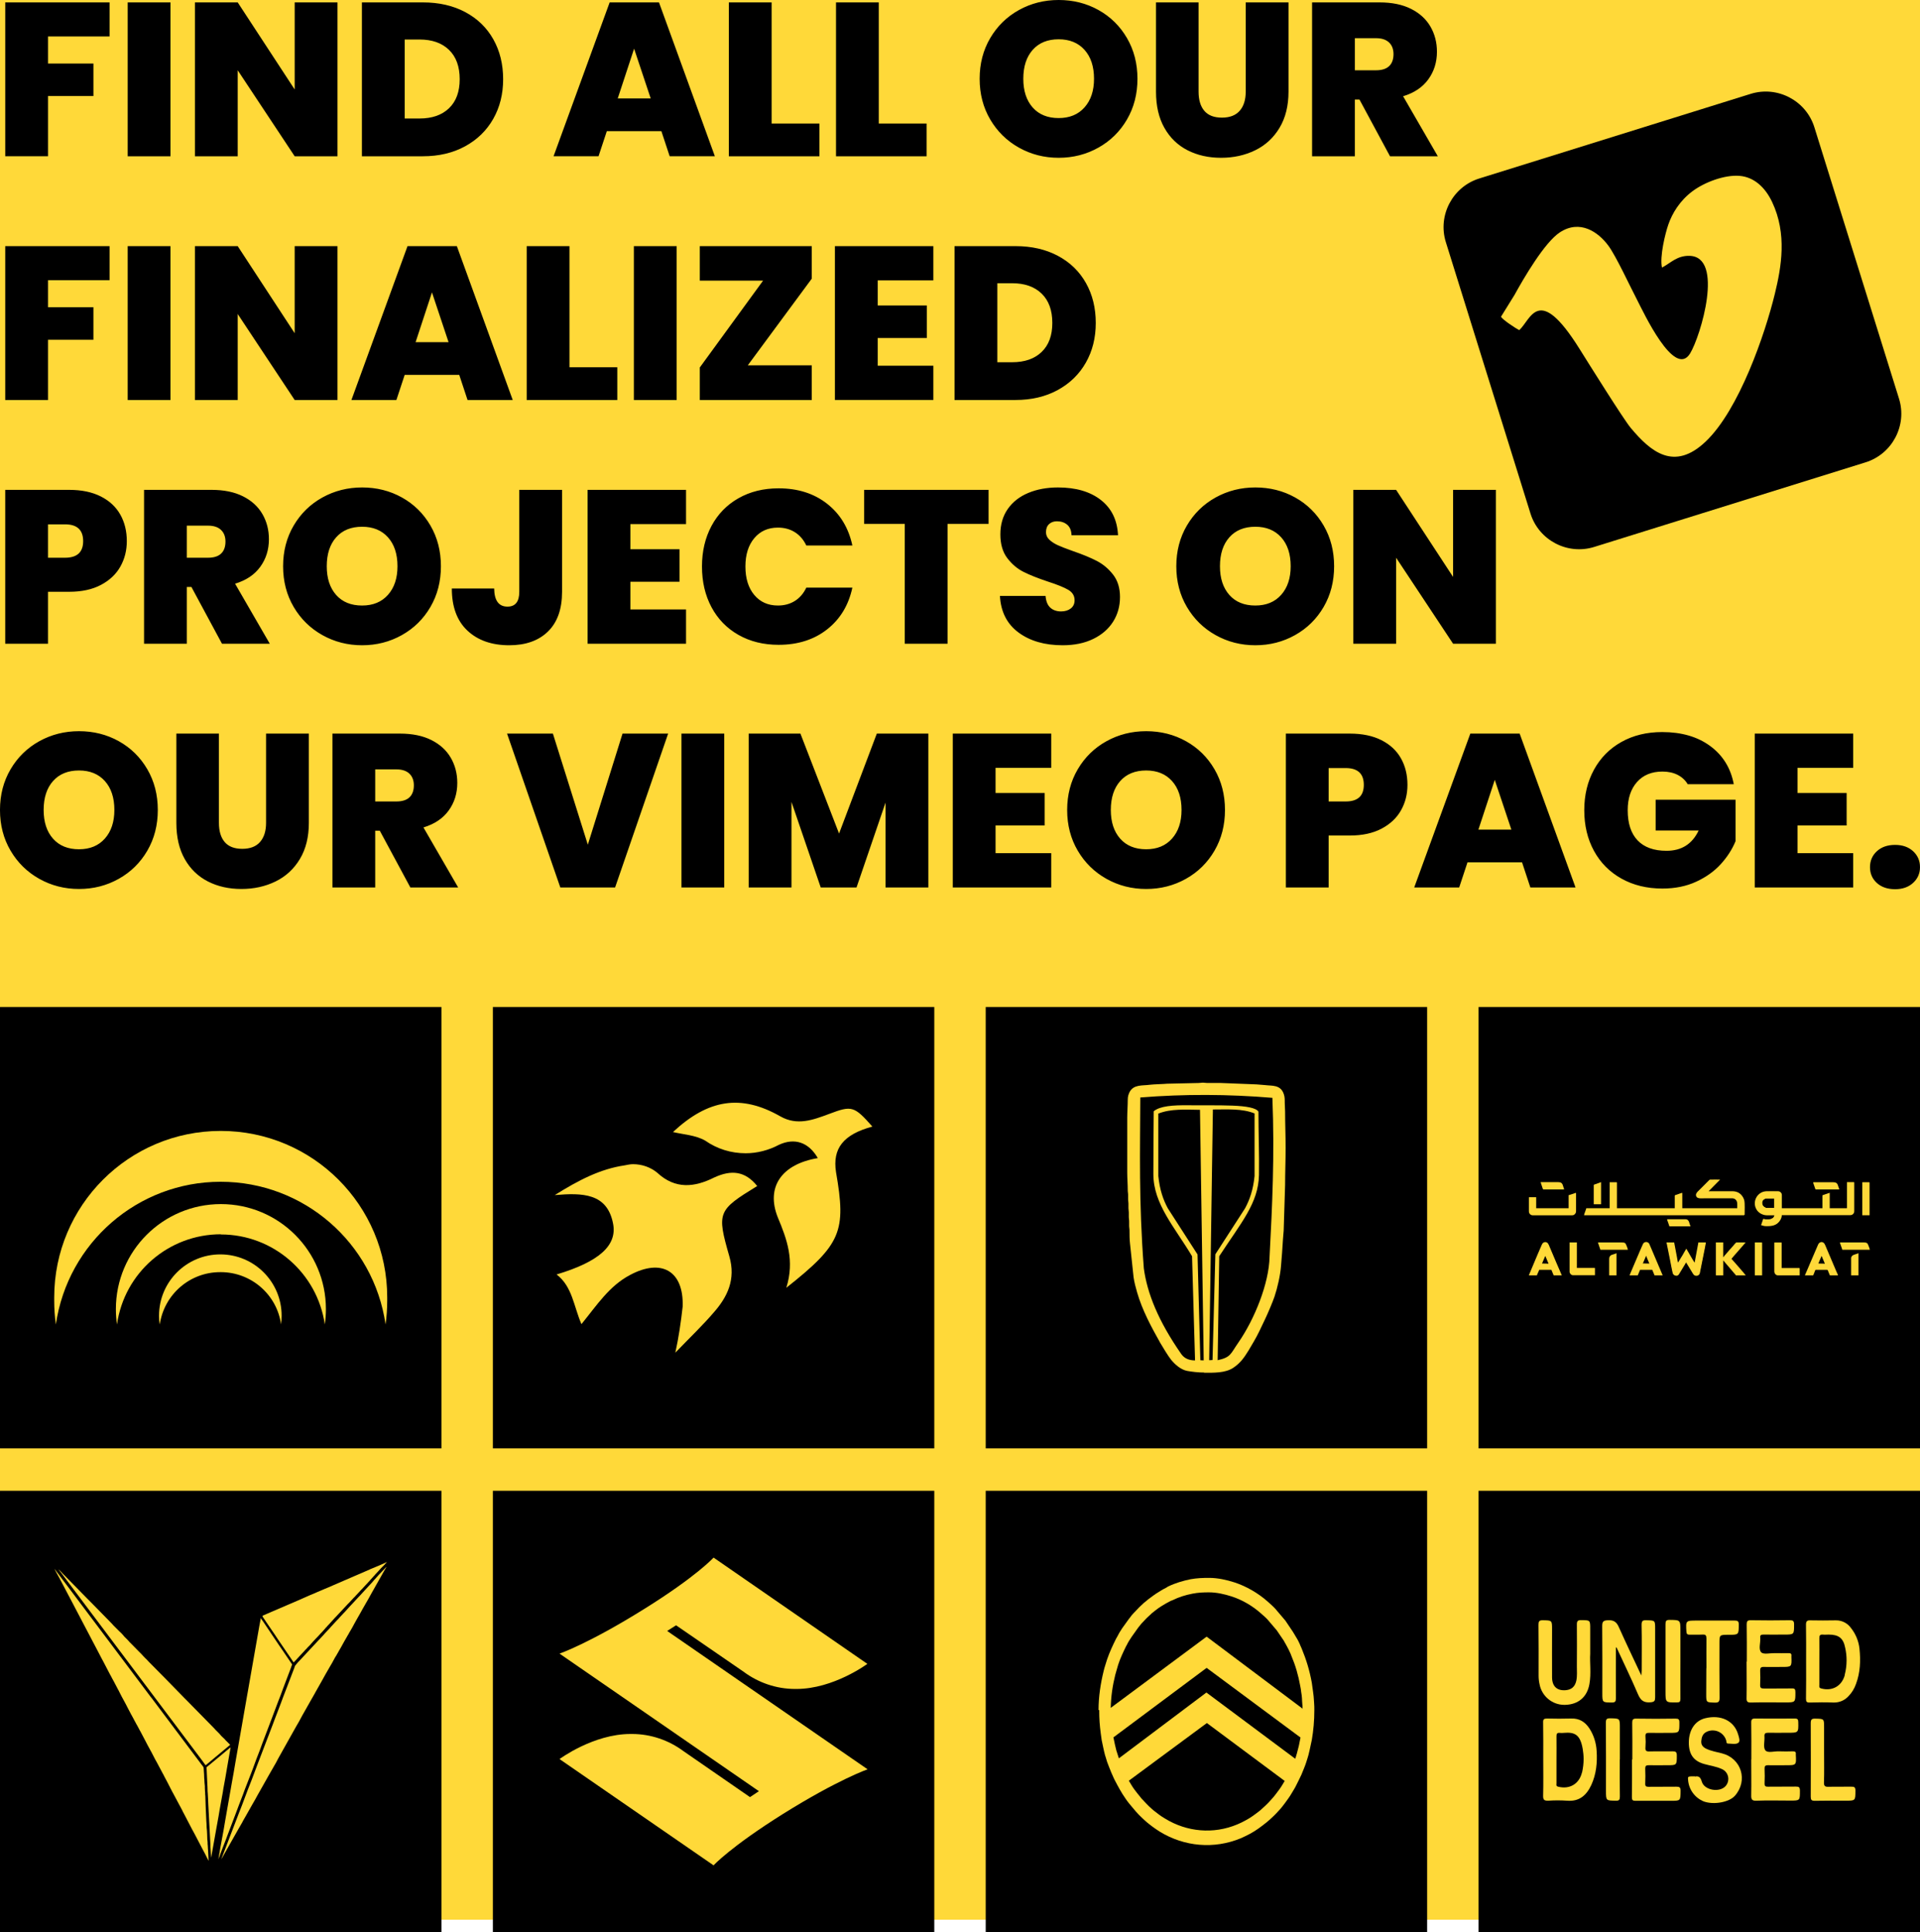 <?xml version="1.0" encoding="UTF-8"?>
<!DOCTYPE svg PUBLIC "-//W3C//DTD SVG 1.1//EN" "http://www.w3.org/Graphics/SVG/1.1/DTD/svg11.dtd">
<!-- Creator: CorelDRAW 2020 (64-Bit) -->
<svg xmlns="http://www.w3.org/2000/svg" xml:space="preserve" width="381mm" height="383.469mm" version="1.1" style="shape-rendering:geometricPrecision; text-rendering:geometricPrecision; image-rendering:optimizeQuality; fill-rule:evenodd; clip-rule:evenodd"
viewBox="0 0 38100 38346.94"
 xmlns:xlink="http://www.w3.org/1999/xlink"
 xmlns:xodm="http://www.corel.com/coreldraw/odm/2003">
 <defs>
  <style type="text/css">
   <![CDATA[
    .fil1 {fill:none}
    .fil3 {fill:none;fill-rule:nonzero}
    .fil4 {fill:black}
    .fil5 {fill:black}
    .fil0 {fill:#FFD939}
    .fil6 {fill:#FFD939}
    .fil2 {fill:black;fill-rule:nonzero}
   ]]>
  </style>
   <clipPath id="id0" style="clip-rule:nonzero">
    <path d="M26452 21452.86c1854.99,0 3358.84,1503.85 3358.84,3358.84 0,1854.99 -1503.85,3358.84 -3358.84,3358.84 -1854.99,0 -3358.84,-1503.85 -3358.84,-3358.84 0,-1854.99 1503.85,-3358.84 3358.84,-3358.84z"/>
   </clipPath>
    <clipPath id="id1">
     <path d="M0.02 19985.96l8759.64 0 0 8759.64 -8759.64 0 0 -8759.64z"/>
    </clipPath>
    <clipPath id="id2">
     <path d="M9780.13 19985.96l8759.64 0 0 8759.64 -8759.64 0 0 -8759.64z"/>
    </clipPath>
    <clipPath id="id3">
     <path d="M19560.24 19985.96l8759.64 0 0 8759.64 -8759.64 0 0 -8759.64z"/>
    </clipPath>
    <clipPath id="id4">
     <path d="M29340.35 19985.96l8759.65 0 0 8759.64 -8759.65 0 0 -8759.64z"/>
    </clipPath>
    <clipPath id="id5">
     <path d="M0.02 29587.3l8759.64 0 0 8759.64 -8759.64 0 0 -8759.64z"/>
    </clipPath>
    <clipPath id="id6">
     <path d="M9780.13 29587.3l8759.64 0 0 8759.64 -8759.64 0 0 -8759.64z"/>
    </clipPath>
    <clipPath id="id7">
     <path d="M19560.24 29587.3l8759.64 0 0 8759.64 -8759.64 0 0 -8759.64z"/>
    </clipPath>
    <clipPath id="id8">
     <path d="M29340.35 29587.3l8759.65 0 0 8759.64 -8759.65 0 0 -8759.64z"/>
    </clipPath>
 </defs>
 <g id="Layer_x0020_1">
  <rect class="fil0" x="-0.01" y="-0.01" width="38100.01" height="38100.01"/>
  <polygon class="fil1" points="3827.65,23814.98 33319.87,23814.98 33319.87,36103.4 3827.65,36103.4 "/>
  <path class="fil2" d="M2174.41 47.65l0 675.71 -1221.48 0 0 537.11 900.95 0 0 645.39 -900.95 0 0 1195.5 -848.98 0 0 -3053.71 2070.46 0zm1208.51 0l0 3053.71 -848.98 0 0 -3053.71 848.98 0zm3313.6 3053.71l-848.98 0 -1130.52 -1706.61 0 1706.61 -848.97 0 0 -3053.71 848.97 0 1130.52 1728.27 0 -1728.27 848.98 0 0 3053.71zm1693.63 -3053.71c320.54,0 601.36,64.24 842.49,192.75 241.12,128.49 426.64,308.26 556.6,539.27 129.94,231.01 194.91,495.24 194.91,792.67 0,294.55 -65.7,557.32 -197.08,788.33 -131.39,231.02 -317.65,412.22 -558.77,543.61 -241.12,131.38 -520.5,197.08 -838.15,197.08l-1208.5 0 0 -3053.71 1208.5 0zm-64.97 2304.35c248.34,0 443.26,-67.85 584.76,-203.57 141.5,-135.72 212.24,-327.75 212.24,-576.09 0,-251.23 -70.74,-445.43 -212.24,-582.6 -141.5,-137.16 -336.42,-205.74 -584.76,-205.74l-294.55 0 0 1568 294.55 0zm4799.31 251.24l-1082.87 0 -164.6 498.12 -892.29 0 1113.2 -3053.71 978.93 0 1108.85 3053.71 -896.61 0 -164.61 -498.12zm-212.24 -649.73l-329.19 -987.59 -324.86 987.59 654.05 0zm2399.66 498.13l948.6 0 0 649.72 -1797.58 0 0 -3053.71 848.98 0 0 2403.99zm2126.78 0l948.6 0 0 649.72 -1797.58 0 0 -3053.71 848.98 0 0 2403.99zm3569.16 680.04c-285.87,0 -548.64,-67.14 -788.33,-201.42 -239.68,-134.27 -429.54,-320.53 -569.59,-558.76 -140.06,-238.23 -210.08,-507.5 -210.08,-807.82 0,-300.33 70.02,-569.6 210.08,-807.83 140.05,-238.23 329.91,-423.77 569.59,-556.6 239.69,-132.84 502.46,-199.25 788.33,-199.25 288.77,0 552.28,66.41 790.51,199.25 238.23,132.83 426.65,318.37 565.26,556.6 138.62,238.23 207.91,507.5 207.91,807.83 0,300.32 -69.29,569.59 -207.91,807.82 -138.61,238.23 -327.76,424.49 -567.43,558.76 -239.67,134.28 -502.46,201.42 -788.34,201.42zm0 -788.33c216.58,0 387.68,-70.75 513.29,-212.25 125.61,-141.5 188.42,-330.64 188.42,-567.42 0,-242.57 -62.81,-433.88 -188.42,-573.94 -125.61,-140.04 -296.71,-210.07 -513.29,-210.07 -219.45,0 -391.27,70.03 -515.45,210.07 -124.16,140.06 -186.24,331.37 -186.24,573.94 0,239.67 62.08,429.53 186.24,569.59 124.18,140.05 296,210.08 515.45,210.08zm2776.51 -2295.7l0 1771.59c0,164.59 38.27,291.64 114.78,381.16 76.52,89.53 192.76,134.29 348.69,134.29 155.93,0 273.6,-45.48 353.02,-136.44 79.41,-90.97 119.11,-217.31 119.11,-379.01l0 -1771.59 848.98 0 0 1771.59c0,280.1 -59.2,519.05 -177.59,716.85 -118.39,197.81 -279.39,346.52 -482.96,446.16 -203.59,99.62 -429.55,149.43 -677.88,149.43 -248.34,0 -469.97,-49.81 -664.88,-149.43 -194.93,-99.64 -347.98,-247.63 -459.15,-443.99 -111.18,-196.36 -166.76,-436.03 -166.76,-719.02l0 -1771.59 844.64 0zm3798.73 3053.71l-606.41 -1126.2 -90.96 0 0 1126.2 -848.98 0 0 -3053.71 1338.45 0c245.44,0 453.36,42.59 623.72,127.77 170.38,85.2 298.89,202.14 385.51,350.86 86.63,148.71 129.94,315.47 129.94,500.29 0,207.9 -57.03,390.55 -171.08,547.93 -114.07,157.37 -280.84,269.28 -500.29,335.7l688.7 1191.16 -948.6 0zm-697.37 -1706.61l420.15 0c115.52,0 202.15,-27.45 259.9,-82.31 57.75,-54.86 86.62,-134.27 86.62,-238.23 0,-98.18 -29.6,-175.43 -88.79,-231.74 -59.2,-56.3 -145.1,-84.45 -257.73,-84.45l-420.15 0 0 636.73zm-24711.31 3490.14l0 675.71 -1221.48 0 0 537.12 900.95 0 0 645.39 -900.95 0 0 1195.5 -848.98 0 0 -3053.72 2070.46 0zm1208.51 0l0 3053.72 -848.98 0 0 -3053.72 848.98 0zm3313.6 3053.72l-848.98 0 -1130.52 -1706.62 0 1706.62 -848.97 0 0 -3053.72 848.97 0 1130.52 1728.28 0 -1728.28 848.98 0 0 3053.72zm2416.99 -498.13l-1082.88 0 -164.6 498.13 -892.29 0 1113.2 -3053.72 978.94 0 1108.85 3053.72 -896.61 0 -164.61 -498.13zm-212.24 -649.72l-329.19 -987.59 -324.87 987.59 654.06 0zm2399.66 498.12l948.6 0 0 649.73 -1797.58 0 0 -3053.72 848.98 0 0 2403.99zm2126.78 -2403.99l0 3053.72 -848.98 0 0 -3053.72 848.98 0zm1412.08 2365l1269.13 0 0 688.72 -2222.06 0 0 -645.4 1256.13 -1723.95 -1256.13 0 0 -684.37 2222.06 0 0 645.39 -1269.13 1719.61zm2577.25 -1684.95l0 498.12 974.6 0 0 645.39 -974.6 0 0 550.11 1104.54 0 0 680.05 -1953.52 0 0 -3053.72 1953.52 0 0 680.05 -1104.54 0zm2733.18 -680.05c320.53,0 601.35,64.24 842.49,192.75 241.12,128.5 426.64,308.27 556.59,539.27 129.94,231.02 194.92,495.25 194.92,792.67 0,294.55 -65.7,557.32 -197.08,788.34 -131.39,231.02 -317.65,412.22 -558.77,543.6 -241.12,131.39 -520.51,197.09 -838.15,197.09l-1208.49 0 0 -3053.72 1208.49 0zm-64.98 2304.36c248.35,0 443.26,-67.86 584.77,-203.58 141.5,-135.72 212.24,-327.74 212.24,-576.09 0,-251.22 -70.74,-445.43 -212.24,-582.59 -141.51,-137.17 -336.42,-205.75 -584.77,-205.75l-294.53 0 0 1568.01 294.53 0zm-17568.63 3550.78c0,184.82 -42.59,353.02 -127.78,504.63 -85.19,151.6 -213.69,272.88 -385.5,363.85 -171.82,90.96 -381.9,136.44 -630.25,136.44l-420.15 0 0 1030.9 -848.98 0 0 -3053.71 1269.13 0c245.46,0 454.09,43.31 625.91,129.94 171.82,86.62 301.04,206.46 387.67,359.51 86.64,153.05 129.95,329.2 129.95,528.44zm-1225.82 329.21c239.68,0 359.52,-109.74 359.52,-329.21 0,-222.34 -119.84,-333.53 -359.52,-333.53l-337.86 0 0 662.74 337.86 0zm3114.36 1706.61l-606.42 -1126.2 -90.96 0 0 1126.2 -848.97 0 0 -3053.71 1338.44 0c245.44,0 453.36,42.59 623.73,127.77 170.37,85.19 298.88,202.14 385.51,350.85 86.62,148.72 129.94,315.48 129.94,500.29 0,207.91 -57.03,390.56 -171.09,547.94 -114.07,157.37 -280.83,269.28 -500.29,335.7l688.7 1191.16 -948.59 0zm-697.38 -1706.61l420.16 0c115.51,0 202.14,-27.45 259.89,-82.31 57.75,-54.86 86.63,-134.27 86.63,-238.23 0,-98.18 -29.6,-175.43 -88.8,-231.74 -59.19,-56.3 -145.1,-84.46 -257.72,-84.46l-420.16 0 0 636.74zm3478.2 1736.93c-285.87,0 -548.64,-67.14 -788.33,-201.42 -239.68,-134.27 -429.54,-320.53 -569.59,-558.76 -140.06,-238.23 -210.08,-507.51 -210.08,-807.82 0,-300.33 70.02,-569.6 210.08,-807.83 140.05,-238.23 329.91,-423.77 569.59,-556.6 239.69,-132.84 502.46,-199.25 788.33,-199.25 288.77,0 552.28,66.41 790.51,199.25 238.23,132.83 426.66,318.37 565.28,556.6 138.61,238.23 207.9,507.5 207.9,807.83 0,300.31 -69.29,569.59 -207.9,807.82 -138.62,238.23 -327.77,424.49 -567.45,558.76 -239.67,134.28 -502.46,201.42 -788.34,201.42zm0 -788.34c216.58,0 387.68,-70.74 513.29,-212.24 125.61,-141.5 188.42,-330.64 188.42,-567.42 0,-242.57 -62.81,-433.88 -188.42,-573.94 -125.61,-140.04 -296.71,-210.08 -513.29,-210.08 -219.45,0 -391.27,70.04 -515.45,210.08 -124.16,140.06 -186.24,331.37 -186.24,573.94 0,239.67 62.08,429.53 186.24,569.59 124.18,140.05 296,210.07 515.45,210.07zm3967.68 -2295.69l0 2022.81c0,343.63 -93.12,606.41 -279.37,788.33 -186.26,181.93 -442.54,272.89 -768.85,272.89 -346.51,0 -623.01,-96.74 -829.49,-290.21 -206.46,-193.48 -309.7,-472.14 -309.7,-835.99l840.31 0c2.89,239.69 90.96,359.53 264.23,359.53 155.94,0 233.89,-98.19 233.89,-294.55l0 -2022.81 848.98 0zm1355.77 680.04l0 498.13 974.6 0 0 645.39 -974.6 0 0 550.1 1104.54 0 0 680.05 -1953.52 0 0 -3053.71 1953.52 0 0 680.04 -1104.54 0zm1420.74 840.31c0,-300.32 62.8,-568.14 188.41,-803.5 125.62,-235.34 303.93,-418.7 534.95,-550.09 231.01,-131.4 496.67,-197.08 796.99,-197.08 381.17,0 701.71,101.78 961.6,305.36 259.89,203.58 427.38,480.08 502.46,829.49l-913.95 0c-54.87,-115.51 -130.67,-203.59 -227.41,-264.23 -96.73,-60.64 -208.63,-90.96 -335.69,-90.96 -196.37,0 -353.01,70.04 -469.97,210.08 -116.95,140.05 -175.42,327.04 -175.42,560.93 0,236.8 58.47,425.21 175.42,565.27 116.96,140.05 273.6,210.07 469.97,210.07 127.06,0 238.96,-30.32 335.69,-90.96 96.74,-60.64 172.54,-148.71 227.41,-264.23l913.95 0c-75.08,349.41 -242.57,625.91 -502.46,829.5 -259.89,203.57 -580.43,305.37 -961.6,305.37 -300.32,0 -565.98,-65.7 -796.99,-197.08 -231.02,-131.4 -409.33,-314.77 -534.95,-550.11 -125.61,-235.35 -188.41,-504.62 -188.41,-807.83zm5687.27 -1520.35l0 675.71 -814.32 0 0 2378 -848.98 0 0 -2378 -805.67 0 0 -675.71 2468.97 0zm1468.38 3084.03c-355.19,0 -646.84,-84.46 -874.96,-253.39 -228.13,-168.93 -350.86,-410.77 -368.19,-725.53l905.29 0c8.67,106.85 40.43,184.8 95.29,233.9 54.87,49.09 125.62,73.63 212.25,73.63 77.97,0 142.22,-19.48 192.75,-58.47 50.54,-38.98 75.8,-93.13 75.8,-162.43 0,-89.52 -41.87,-158.83 -125.62,-207.91 -83.73,-49.09 -219.46,-103.95 -407.16,-164.6 -199.24,-66.42 -360.23,-130.67 -482.96,-192.76 -122.73,-62.08 -229.57,-153.05 -320.54,-272.88 -90.96,-119.84 -136.44,-276.49 -136.44,-469.97 0,-196.36 49.09,-364.57 147.28,-504.62 98.18,-140.05 233.9,-246.17 407.16,-318.36 173.26,-72.2 369.62,-108.29 589.09,-108.29 355.17,0 638.9,83.01 851.14,249.05 212.25,166.04 325.58,399.23 340.02,699.54l-922.61 0c-2.89,-92.4 -31.05,-161.7 -84.46,-207.9 -53.43,-46.21 -122.01,-69.32 -205.76,-69.32 -63.51,0 -115.5,18.78 -155.92,56.32 -40.44,37.54 -60.64,90.97 -60.64,160.26 0,57.75 22.37,107.57 67.13,149.44 44.76,41.88 100.35,77.97 166.76,108.29 66.42,30.32 164.6,68.59 294.55,114.79 193.47,66.41 353.01,132.11 478.63,197.09 125.62,64.96 233.91,155.92 324.87,272.88 90.96,116.95 136.44,264.94 136.44,443.97 0,181.93 -45.48,345.08 -136.44,489.47 -90.96,144.38 -222.36,258.45 -394.17,342.18 -171.82,83.75 -374.69,125.62 -608.58,125.62zm3824.72 0c-285.88,0 -548.65,-67.14 -788.34,-201.42 -239.67,-134.27 -429.53,-320.53 -569.58,-558.76 -140.06,-238.23 -210.08,-507.51 -210.08,-807.82 0,-300.33 70.02,-569.6 210.08,-807.83 140.05,-238.23 329.91,-423.77 569.58,-556.6 239.69,-132.84 502.46,-199.25 788.34,-199.25 288.77,0 552.27,66.41 790.5,199.25 238.23,132.83 426.66,318.37 565.27,556.6 138.61,238.23 207.91,507.5 207.91,807.83 0,300.31 -69.3,569.59 -207.91,807.82 -138.61,238.23 -327.76,424.49 -567.43,558.76 -239.68,134.28 -502.46,201.42 -788.34,201.42zm0 -788.34c216.58,0 387.68,-70.74 513.28,-212.24 125.62,-141.5 188.43,-330.64 188.43,-567.42 0,-242.57 -62.81,-433.88 -188.43,-573.94 -125.6,-140.04 -296.7,-210.08 -513.28,-210.08 -219.46,0 -391.28,70.04 -515.45,210.08 -124.16,140.06 -186.25,331.37 -186.25,573.94 0,239.67 62.09,429.53 186.25,569.59 124.17,140.05 295.99,210.07 515.45,210.07zm4773.33 758.02l-848.98 0 -1130.52 -1706.61 0 1706.61 -848.97 0 0 -3053.71 848.97 0 1130.52 1728.27 0 -1728.27 848.98 0 0 3053.71zm-28115.86 4867.55c-285.88,0 -548.65,-67.14 -788.34,-201.41 -239.67,-134.27 -429.53,-320.53 -569.58,-558.76 -140.06,-238.23 -210.08,-507.5 -210.08,-807.82 0,-300.33 70.02,-569.6 210.08,-807.83 140.05,-238.23 329.91,-423.77 569.58,-556.6 239.69,-132.84 502.46,-199.25 788.34,-199.25 288.77,0 552.28,66.41 790.51,199.25 238.22,132.83 426.65,318.37 565.26,556.6 138.61,238.23 207.91,507.5 207.91,807.83 0,300.32 -69.3,569.59 -207.91,807.82 -138.61,238.23 -327.76,424.49 -567.43,558.76 -239.68,134.27 -502.46,201.41 -788.34,201.41zm0 -788.32c216.58,0 387.68,-70.75 513.28,-212.25 125.62,-141.5 188.43,-330.63 188.43,-567.42 0,-242.56 -62.81,-433.88 -188.43,-573.94 -125.6,-140.04 -296.7,-210.07 -513.28,-210.07 -219.46,0 -391.28,70.03 -515.45,210.07 -124.16,140.06 -186.25,331.38 -186.25,573.94 0,239.68 62.09,429.54 186.25,569.59 124.17,140.06 295.99,210.08 515.45,210.08zm2776.51 -2295.7l0 1771.59c0,164.6 38.26,291.64 114.78,381.16 76.52,89.53 192.76,134.29 348.68,134.29 155.94,0 273.61,-45.48 353.03,-136.44 79.41,-90.96 119.11,-217.3 119.11,-379.01l0 -1771.59 848.98 0 0 1771.59c0,280.1 -59.2,519.05 -177.59,716.86 -118.39,197.8 -279.39,346.52 -482.96,446.15 -203.59,99.61 -429.55,149.42 -677.88,149.42 -248.35,0 -469.97,-49.81 -664.89,-149.42 -194.93,-99.63 -347.98,-247.62 -459.14,-443.99 -111.18,-196.36 -166.77,-436.03 -166.77,-719.02l0 -1771.59 844.65 0zm3798.73 3053.7l-606.41 -1126.19 -90.96 0 0 1126.19 -848.98 0 0 -3053.7 1338.44 0c245.44,0 453.38,42.59 623.74,127.77 170.38,85.2 298.88,202.14 385.51,350.86 86.63,148.71 129.94,315.47 129.94,500.29 0,207.91 -57.03,390.55 -171.09,547.94 -114.07,157.37 -280.83,269.27 -500.29,335.69l688.71 1191.15 -948.61 0zm-697.37 -1706.6l420.15 0c115.52,0 202.14,-27.44 259.89,-82.3 57.75,-54.86 86.63,-134.28 86.63,-238.23 0,-98.19 -29.6,-175.44 -88.79,-231.74 -59.2,-56.31 -145.1,-84.46 -257.73,-84.46l-420.15 0 0 636.73zm5812.9 -1347.1l-1052.57 3053.7 -1087.21 0 -1056.88 -3053.7 909.62 0 693.04 2204.74 688.71 -2204.74 905.29 0zm1113.19 0l0 3053.7 -848.98 0 0 -3053.7 848.98 0zm4049.97 0l0 3053.7 -848.98 0 0 -1684.95 -576.09 1684.95 -710.37 0 -580.42 -1697.94 0 1697.94 -848.98 0 0 -3053.7 1026.56 0 766.69 1983.83 749.35 -1983.83 1022.24 0zm1334.11 680.05l0 498.12 974.59 0 0 645.39 -974.59 0 0 550.11 1104.53 0 0 680.03 -1953.51 0 0 -3053.7 1953.51 0 0 680.05 -1104.53 0zm2988.73 2403.97c-285.88,0 -548.64,-67.14 -788.33,-201.41 -239.68,-134.27 -429.54,-320.53 -569.59,-558.76 -140.06,-238.23 -210.08,-507.5 -210.08,-807.82 0,-300.33 70.02,-569.6 210.08,-807.83 140.05,-238.23 329.91,-423.77 569.59,-556.6 239.69,-132.84 502.45,-199.25 788.33,-199.25 288.77,0 552.28,66.41 790.51,199.25 238.23,132.83 426.65,318.37 565.26,556.6 138.61,238.23 207.91,507.5 207.91,807.83 0,300.32 -69.3,569.59 -207.91,807.82 -138.61,238.23 -327.76,424.49 -567.43,558.76 -239.68,134.27 -502.46,201.41 -788.34,201.41zm0 -788.32c216.58,0 387.68,-70.75 513.29,-212.25 125.61,-141.5 188.42,-330.63 188.42,-567.42 0,-242.56 -62.81,-433.88 -188.42,-573.94 -125.61,-140.04 -296.71,-210.07 -513.29,-210.07 -219.45,0 -391.27,70.03 -515.45,210.07 -124.16,140.06 -186.24,331.38 -186.24,573.94 0,239.68 62.08,429.54 186.24,569.59 124.18,140.06 296,210.08 515.45,210.08zm5184.83 -1277.8c0,184.81 -42.59,353.02 -127.79,504.62 -85.18,151.6 -213.68,272.89 -385.49,363.85 -171.82,90.96 -381.9,136.44 -630.25,136.44l-420.15 0 0 1030.89 -848.98 0 0 -3053.7 1269.13 0c245.46,0 454.09,43.31 625.91,129.94 171.82,86.63 301.04,206.46 387.67,359.51 86.64,153.05 129.95,329.21 129.95,528.45zm-1225.82 329.2c239.68,0 359.51,-109.73 359.51,-329.2 0,-222.35 -119.83,-333.53 -359.51,-333.53l-337.86 0 0 662.73 337.86 0zm3499.86 1208.49l-1082.88 0 -164.59 498.11 -892.29 0 1113.19 -3053.7 978.94 0 1108.86 3053.7 -896.62 0 -164.61 -498.11zm-212.24 -649.73l-329.2 -987.58 -324.86 987.58 654.06 0zm3499.86 -900.96c-49.08,-80.84 -116.22,-142.93 -201.4,-186.24 -85.2,-43.33 -185.54,-64.98 -301.05,-64.98 -213.68,0 -381.89,69.3 -504.62,207.91 -122.72,138.61 -184.09,324.87 -184.09,558.76 0,262.79 65.7,462.76 197.09,599.93 131.38,137.16 322.7,205.74 573.92,205.74 297.43,0 509.67,-134.28 636.73,-402.83l-853.31 0 0 -610.74 1585.34 0 0 822.99c-66.42,161.7 -163.88,313.31 -292.38,454.81 -128.51,141.48 -290.93,257.72 -487.3,348.68 -196.36,90.96 -420.15,136.44 -671.38,136.44 -306.09,0 -576.81,-65.69 -812.16,-197.08 -235.34,-131.4 -417.26,-314.76 -545.77,-550.1 -128.49,-235.36 -192.75,-504.63 -192.75,-807.84 0,-300.31 64.26,-568.14 192.75,-803.49 128.51,-235.34 309.71,-418.71 543.6,-550.1 233.91,-131.39 503.91,-197.08 810,-197.08 384.06,0 701.7,92.41 952.94,277.21 251.22,184.81 407.16,437.48 467.8,758.01l-913.96 0zm2178.77 -324.85l0 498.12 974.59 0 0 645.39 -974.59 0 0 550.11 1104.53 0 0 680.03 -1953.51 0 0 -3053.7 1953.51 0 0 680.05 -1104.53 0zm1936.18 2408.31c-150.16,0 -270.72,-41.16 -361.68,-123.44 -90.96,-82.31 -136.44,-186.98 -136.44,-314.03 0,-127.07 45.48,-232.46 136.44,-316.21 90.96,-83.74 211.52,-125.61 361.68,-125.61 147.27,0 266.38,41.87 357.35,125.61 90.96,83.75 136.44,189.14 136.44,316.21 0,124.16 -45.48,228.13 -136.44,311.86 -90.97,83.73 -210.08,125.61 -357.35,125.61z"/>
 </g>
 <g id="Layer_x0020_1_0">
  <g id="_2681362290112">
  </g>
  <g id="_1647784423216">
  </g>
  <g>
  </g>
  <g style="clip-path:url(#id0)">
   <g>
   </g>
  </g>
  <path class="fil3" d="M26452 21452.86c1854.99,0 3358.84,1503.85 3358.84,3358.84 0,1854.99 -1503.85,3358.84 -3358.84,3358.84 -1854.99,0 -3358.84,-1503.85 -3358.84,-3358.84 0,-1854.99 1503.85,-3358.84 3358.84,-3358.84z"/>
  <path class="fil3" d="M26452 21452.86c1854.99,0 3358.84,1503.85 3358.84,3358.84 0,1854.99 -1503.85,3358.84 -3358.84,3358.84 -1854.99,0 -3358.84,-1503.85 -3358.84,-3358.84 0,-1854.99 1503.85,-3358.84 3358.84,-3358.84z"/>
  <path class="fil3" d="M26452 21452.86c1854.99,0 3358.84,1503.85 3358.84,3358.84 0,1854.99 -1503.85,3358.84 -3358.84,3358.84 -1854.99,0 -3358.84,-1503.85 -3358.84,-3358.84 0,-1854.99 1503.85,-3358.84 3358.84,-3358.84z"/>
  <path class="fil4" d="M31634.23 10855.26l5386.52 -1679.64c529.8,-165.21 827.97,-733.79 662.8,-1263.47l-1679.64 -5386.52c-165.21,-529.81 -733.78,-827.97 -1263.47,-662.81l-5386.52 1679.65c-529.79,165.2 -827.97,733.78 -662.8,1263.46l1679.64 5386.52c165.21,529.81 733.79,827.97 1263.47,662.81zm1345.67 -5544.41c170.9,-89.31 297.37,-239.11 544.95,-233.34 696.47,16.24 222.04,1593.93 14.04,1935.96 -311.83,512.52 -933.88,-834.91 -1049.91,-1056.61 -142.09,-271.12 -416.53,-868.22 -572.07,-1079.78 -201.1,-273.19 -565.1,-526.43 -963.76,-264.96 -302.93,198.68 -713.11,902.44 -900.01,1241.98l-267.5 431.32c31.07,61.83 296.13,234.11 361.79,266.85 232.81,-207.19 376.56,-940.1 1197.79,374.41 168.16,269.13 871.42,1394.3 1012.16,1562.91 399.56,478.42 863.79,870.26 1491.27,272.52 664.41,-633.2 1179.29,-2140.54 1371.57,-2932.71 128.03,-527.62 246.21,-1185.86 -54.65,-1820.57 -144.63,-305.23 -369.52,-495.44 -644.1,-518.46 -300.17,-25.17 -699.26,127.12 -937.63,305.8 -249.4,186.95 -400.51,434.99 -479.56,665.36 -57.91,168.94 -172.95,628.51 -124.38,849.46l-0.2 -0.17 0.2 0.03z"/>
 </g>
 <g id="Layer_x0020_1_0_0">
  <g>
   <polygon class="fil5" points="0.02,19985.96 8759.66,19985.96 8759.66,28745.6 0.02,28745.6 "/>
   <g style="clip-path:url(#id1)">
    <g id="_1647784416352">
     <g>
      <path id="1" class="fil6" d="M4379.6 23454.32c1640.99,0 3035.32,1205.32 3271.39,2831.95 21.89,-156.05 32.72,-315.86 32.72,-471.91 0,-21.89 0,-43.55 0,-65.43 0,-1826.23 -1477.64,-3303.88 -3303.87,-3303.88 -1826.23,0 -3303.87,1481.42 -3303.87,3303.88 0,21.88 0,43.54 0,65.43 0,0 0,3.53 0,3.53 0,156.05 10.83,315.86 32.71,468.38 236.08,-1622.87 1626.64,-2831.95 3267.63,-2831.95l3.29 0z"/>
      <path class="fil6" d="M6467.32 25981.23c0,-1150.95 -933,-2083.95 -2083.95,-2083.95 -1150.95,0 -2083.95,933 -2083.95,2083.95 0,101.68 7.29,203.36 21.88,305.04 145.23,-1027.38 1023.86,-1789.98 2062.31,-1789.98l-3.53 3.53 -0.48 0.24c0,0 3.54,0 3.54,0 1034.68,0 1913.31,762.36 2062.29,1786.21 14.6,-101.68 21.89,-203.36 21.89,-305.04z"/>
      <path class="fil6" d="M5588.46 26112.1c0,-671.74 -544.65,-1216.39 -1216.39,-1216.39 -671.74,0 -1216.38,544.65 -1216.38,1216.39 0,3.53 0,3.53 0,7.29 0,54.38 3.53,112.51 14.59,167.12 87.08,-595.49 595.48,-1038.45 1198.03,-1038.45l7.29 0 4 -0.23c602.78,0 1114.71,442.96 1198.03,1038.44 7.3,-54.37 10.83,-112.5 10.83,-170.64 0,0 0,-3.53 0,-3.53z"/>
     </g>
    </g>
   </g>
   <polygon class="fil1" points="0.02,19985.96 8759.66,19985.96 8759.66,28745.6 0.02,28745.6 "/>
   <polygon class="fil5" points="9780.13,19985.96 18539.77,19985.96 18539.77,28745.6 9780.13,28745.6 "/>
   <g style="clip-path:url(#id2)">
    <g id="_1647784411984">
     <g>
      <path id="1" class="fil6" d="M12162.98 24271.98c96.19,444.81 -276.29,769.56 -1118.19,1021.98 313.19,240.13 337.05,624.92 493.28,985.82 312.45,-384.77 553.31,-757.99 961.95,-974.25 625.65,-336.32 1070.46,-83.9 1046.59,625.64 -34.36,308.52 -79.16,617.04 -145.57,915.02 313.2,-324.11 547.78,-547.81 758.9,-794.23 276.3,-312.47 444.82,-661.07 312.46,-1118.19 -252.42,-878.05 -228.56,-914.22 553.3,-1395.21 -240.84,-300.87 -517.14,-324.75 -854.18,-168.51 -384.78,192.39 -769.57,240.85 -1130.49,-96.2 -132.36,-108.49 -300.88,-168.53 -480.97,-168.53 -48.46,0 -108.49,11.58 -168.53,23.88 -480.97,72.32 -901.93,288.58 -1382.9,589.47 553.31,-47.74 1034.28,-36.17 1154.35,553.31z"/>
      <path class="fil6" d="M15435.09 24162.75c180.81,433.25 337.04,854.2 168.51,1395.21 1094.32,-865.76 1190.53,-1118.91 985.83,-2297.12 -71.6,-468.69 144.66,-745.71 721.84,-901.93 -360.92,-408.66 -409.37,-420.96 -854.19,-252.43 -324.76,120.79 -637.22,240.85 -974.26,48.46 -781.87,-445.53 -1431.37,-337.04 -2128.6,312.46 203.97,48.45 444.82,60.02 637.21,168.51 240.85,168.53 517.13,252.43 805.73,252.43 228.54,0 457.1,-60.02 661.8,-168.53 312.45,-143.92 589.46,-47.73 769.56,264.73 -721.11,120.06 -1034.29,577.17 -793.43,1178.21z"/>
     </g>
    </g>
   </g>
   <polygon class="fil1" points="9780.13,19985.96 18539.77,19985.96 18539.77,28745.6 9780.13,28745.6 "/>
   <polygon class="fil5" points="19560.24,19985.96 28319.88,19985.96 28319.88,28745.6 19560.24,28745.6 "/>
   <g style="clip-path:url(#id3)">
    <g id="_1647784412320">
     <path id="1" class="fil6" d="M25459.04 24594.99c6.92,-52.48 6.92,-119.21 14.04,-171.69l28.07 -904.03c0,-248.79 10.58,-490.66 10.58,-739.46 0,-241.87 -10.58,-476.62 -10.58,-718.29 0,-66.52 -6.91,-112.09 -6.91,-175.15 0,-70.19 0,-115.55 -17.5,-168.24 -63.06,-196.3 -238.21,-164.77 -368,-182.27 -49.02,-6.91 -119.21,-6.91 -171.69,-14.03l-525.65 -20.96c-66.52,0 -115.55,-6.91 -178.82,-6.91l-273.4 0c-38.45,0 -52.48,-6.92 -91.13,-6.92 -31.53,0 -45.57,6.92 -84.02,6.92l-623.71 14.03c-56.14,6.92 -266.28,10.58 -343.38,20.96 -147.08,20.95 -322.43,-10.58 -402.99,147.07 -20.95,45.57 -34.98,84.02 -34.98,150.74 0,108.63 -10.58,248.79 -10.58,357.42l0 1086.3c0,119.21 10.58,231.3 10.58,353.96 0,38.45 6.91,49.03 6.91,84.02 0,31.53 0,59.6 0,91.13 0,38.45 6.92,49.03 6.92,84.02 0,31.53 0,63.06 0,94.59 0,34.99 6.91,49.02 6.91,84.01 0,31.54 0,63.07 0,94.6 0,34.99 6.92,45.57 6.92,84.01 0,31.53 0,63.07 0,94.6 0,34.98 6.92,45.56 6.92,84.01 0,94.6 0,171.69 10.58,266.28l70.18 662.36c14.03,98.05 42.11,206.68 70.18,301.28 101.71,353.96 280.32,683.31 459.13,1002.28 42.11,73.64 164.78,273.4 213.8,332.81 77.1,94.59 192.65,199.76 322.43,224.17 101.72,17.49 217.26,31.53 336.47,31.53l-3.46 4.27c192.65,0 417.03,6.92 574.68,-94.59 143.62,-94.59 217.26,-199.77 308.4,-346.84l105.17 -178.81c70.18,-115.55 157.65,-304.94 217.26,-431.06 56.14,-115.55 154.2,-346.85 192.64,-459.14 59.61,-178.81 115.55,-423.94 129.58,-613.33l17.5 -217.26c0,-24.61 3.46,-17.49 3.46,-42.11l17.49 -266.28zm-209.93 -2806.67c45.56,1149.35 -3.46,2151.63 -56.15,3153.92 -10.58,532.57 -301.27,1243.95 -616.79,1699.63 -161.11,231.29 -147.08,294.35 -413.56,353.96 10.57,-686.77 20.95,-1377.2 31.53,-2063.97 431.06,-662.36 777.9,-1051.31 788.48,-1611.95 6.91,-409.9 -10.58,-844.62 -10.58,-1257.99 -45.57,-73.64 -238.21,-108.63 -518.53,-119.2 -287.44,-10.58 -588.72,-3.46 -879.62,-6.92 -294.36,-3.46 -557.18,14.04 -679.85,119.21 -3.46,417.02 -6.92,830.59 -6.92,1247.61 0,595.63 427.61,1058.22 767.53,1629.45 20.95,690.42 38.45,1377.19 59.6,2067.42 -108.63,0 -206.68,-31.53 -273.4,-126.13 -459.13,-658.89 -676.39,-1208.96 -742.91,-1699.62 -101.72,-1335.09 -73.64,-2326.79 -70.19,-3388.68l0.21 -3.66c872.49,-70.18 1745.19,-66.52 2621.15,6.92zm-353.96 1552.54c-28.08,276.66 -98.06,472.97 -189.19,641.2 -196.31,301.48 -392.41,606.22 -588.72,911.15 -17.7,700.8 -38.65,1398.15 -56.14,2098.95 -24.41,0 -45.57,3.46 -66.52,3.46 24.61,-1660.97 49.02,-3318.49 73.64,-4976.01 287.23,0 578.13,-20.95 823.47,77.1l3.46 0.2c0,417.03 0,830.39 0,1243.95zm-1082.84 -1314.33c24.61,1657.51 49.02,3315.03 73.64,4972.55 -20.96,0 -42.11,-3.46 -66.52,-3.46 -17.5,-700.8 -38.45,-1398.15 -56.15,-2098.95 -196.31,-304.94 -392.41,-609.67 -588.72,-914.61 -91.13,-168.23 -161.11,-364.54 -189.18,-641.2 0,-413.56 0,-826.92 0,-1243.95l3.46 3.26c245.33,-98.05 536.23,-77.1 823.47,-73.64z"/>
    </g>
   </g>
   <polygon class="fil1" points="19560.24,19985.96 28319.88,19985.96 28319.88,28745.6 19560.24,28745.6 "/>
   <polygon class="fil5" points="29340.35,19985.96 38100,19985.96 38100,28745.6 29340.35,28745.6 "/>
   <g style="clip-path:url(#id4)">
    <g id="_1647784439296">
     <g>
      <path id="1" class="fil6" d="M33653.83 23708.59c0,95.02 106.92,73.58 182.86,73.58l491.58 0c49.93,0 75.94,-2.35 104.44,18.96 52.28,40.39 40.39,102.08 40.39,178.15l-1089.96 0 0 -296.83c0,-14.25 -9.54,-7.19 -33.2,0l-80.78 28.49c-11.89,4.71 -35.68,7.18 -35.68,18.95l0 249.39 -1146.94 0 0 -505.83c0,-7.19 -2.36,-9.54 -9.54,-9.54l-135.41 0 0 515.24 -463.09 0c-7.18,30.85 -45.09,118.69 -45.09,140.12l3177.08 0c2.35,-9.54 0,-7.18 9.54,-9.54 0,-78.42 7.18,-225.6 -7.19,-287.29 -18.95,-71.24 -71.23,-135.41 -135.41,-161.43 -45.09,-16.6 -66.53,-18.95 -125.87,-18.95l-446.36 0 227.95 -230.31c-64.17,0 -128.22,-2.35 -192.4,0 -18.95,0 -18.95,7.19 -30.84,16.6l-170.97 170.97c-30.85,30.85 -83.13,73.59 -83.13,109.27l-1.98 0z"/>
      <path class="fil6" d="M34484.99 23879.55l0 111.62 -1111.27 0 0 -301.54 -123.51 40.39 0 261.15 -1170.61 0 0 -515.24 -121.16 0 -2.35 512.89 -467.8 2.35 -40.39 116.33 3160.48 0 0 -223.24c0,-78.42 -33.2,-132.93 -71.23,-168.61 -45.1,-42.74 -95.03,-61.7 -178.15,-61.7 -80.78,0 -159.08,0 -239.85,0 -73.59,0 -168.61,4.71 -242.2,0 33.2,-38.03 75.94,-75.94 111.62,-113.97 16.6,-16.61 106.92,-104.44 113.98,-116.33l-163.9 0c-14.25,0 -35.68,28.49 -52.28,42.74l-192.4 192.39c-14.25,14.25 -35.68,33.2 -28.49,68.88 14.24,59.35 90.19,42.75 152.01,42.75 59.34,0 541.38,-4.71 577.06,2.35 47.45,9.54 90.19,49.93 90.19,106.91l0.25 -0.12z"/>
      <path class="fil6" d="M36645.7 23979.28l-337.22 0 0 -306.37 -111.62 38.03c-9.54,4.71 -33.2,7.18 -33.2,18.95l0 249.39 -805.02 0 0 -263.63c0,-38.04 -33.2,-73.59 -78.42,-73.59l-218.41 0c-189.92,0 -301.54,209 -204.17,365.71 18.96,30.85 45.1,56.99 78.42,75.95 28.49,16.6 73.59,35.67 121.16,35.67 52.28,0 102.09,0 154.37,0 -7.19,14.25 -4.71,18.96 -14.25,33.21 -9.54,14.24 -9.54,16.6 -23.79,23.78 -42.74,28.5 -75.94,23.79 -128.22,23.79 -23.79,0 -38.03,-9.54 -56.99,-9.54 -2.35,11.89 -7.18,18.95 -9.54,28.49l-21.43 64.18c-4.71,11.89 -7.19,18.95 -11.89,30.84 30.84,7.19 49.92,21.44 106.91,21.44 87.84,0 161.43,-7.19 223.24,-59.34 23.79,-21.44 38.04,-38.04 54.64,-66.53 14.25,-23.79 26.14,-59.34 28.49,-92.67l1322.62 0c38.03,0 56.99,2.35 80.77,-14.25 18.96,-14.24 33.21,-33.2 33.21,-64.17l0 -567.53c0,-7.18 -2.36,-9.53 -9.54,-9.53l-135.41 0 0 515.24 -4.71 2.48zm-1434.11 -199.46l0 197.1 -161.43 0c0,0 -83.13,-23.78 -85.48,-102.08 0,-78.42 85.48,-92.67 85.48,-92.67l159.07 0 0 -4.7 2.36 2.35z"/>
      <path class="fil6" d="M36657.59 23988.69l-358.53 0 0 -301.54 -123.51 40.39 0 261.15 -826.33 0c-4.7,-61.69 0,-144.82 0,-208.99 0,-83.13 7.19,-128.23 -85.48,-128.23 -68.88,0 -142.47,-2.35 -209,0 -197.1,9.54 -277.87,230.31 -170.96,368.07 26.14,33.2 68.88,68.88 130.58,80.78 49.92,9.54 152.01,4.7 208.99,4.7 0,47.45 -38.03,80.78 -73.58,95.02 -54.64,18.96 -99.73,11.9 -152.01,2.36l-38.04 104.44c87.84,21.43 180.51,28.49 268.34,-11.9 71.24,-33.2 109.27,-90.19 121.16,-187.56 26.14,-4.71 1196.75,0 1286.94,0 35.68,0 92.67,7.18 118.68,-9.54 33.21,-21.43 28.5,-54.64 28.5,-102.08 0,-45.1 2.35,-486.76 0,-517.6l-121.16 0 -2.36 512.89 -2.23 -2.36zm-1446 -208.87l0 197.1 -161.43 0c0,0 -83.13,-23.78 -85.48,-102.08 0,-78.42 85.48,-92.67 85.48,-92.67l159.07 0 0 -4.7 2.36 2.35z"/>
      <path class="fil6" d="M33257.27 25320.85c40.39,0 54.63,-18.95 71.23,-49.93l87.84 -144.82c7.19,-14.25 14.25,-21.43 21.43,-35.68 4.71,-9.54 16.6,-28.49 23.79,-35.68 2.35,11.89 11.89,26.14 18.95,35.68l109.27 180.5c18.96,30.85 33.2,49.93 75.94,49.93 26.14,0 54.64,-21.43 61.7,-40.39 4.71,-11.89 7.19,-28.49 9.54,-42.74 9.54,-54.63 113.98,-555.63 113.98,-579.42l-142.47 0c-9.54,0 -9.54,7.19 -9.54,16.6 0,7.19 -2.36,18.96 -4.71,26.14l-66.53 358.53c-11.89,-9.54 -128.22,-213.7 -144.82,-242.2 -11.9,-21.43 -14.25,-30.84 -23.79,-33.2 -2.35,11.89 -11.89,26.14 -18.95,35.68l-59.35 104.44c-7.18,11.89 -14.24,21.43 -21.43,33.2l-61.69 102.08c-7.19,-30.85 -14.25,-66.52 -18.96,-99.73l-56.99 -301.54 -152.01 0 71.24 353.82c4.71,28.5 47.45,246.91 54.63,263.63 9.54,23.79 35.68,42.75 66.53,42.75l-4.83 2.35z"/>
      <path class="fil6" d="M33459.08 25035.91l61.7 97.38c21.43,35.67 40.38,66.52 61.69,99.72 18.96,30.85 38.04,80.78 87.84,73.59 52.28,-4.7 52.28,-49.92 64.17,-97.37l80.78 -403.63c9.54,-45.09 21.43,-92.66 26.14,-137.76l-128.23 0 -78.42 420.35c-9.54,-9.54 -73.59,-123.52 -85.48,-142.47 -11.89,-21.43 -78.42,-137.76 -87.83,-144.82l-168.61 287.29c-7.19,-18.95 -35.68,-178.15 -40.39,-211.35l-38.04 -199.46c-4.7,-18.95 2.36,-7.18 -7.18,-11.89l-123.52 0c4.71,45.09 42.74,213.7 52.28,270.69 16.61,90.19 35.68,180.5 52.28,268.34 9.54,47.45 9.54,92.67 61.7,99.73 52.28,7.18 68.88,-40.39 87.84,-73.59l121.16 -199.46 0.12 4.71z"/>
      <path class="fil6" d="M34050.39 25311.31l144.83 0 0 -296.83 220.89 258.8c7.18,7.18 28.49,30.85 30.85,38.03l194.75 0 -49.93 -61.7c-7.19,-9.53 -11.89,-11.89 -18.96,-21.43 -40.38,-45.09 -104.43,-123.51 -140.11,-161.42l-35.68 -40.39c-11.89,-14.25 -23.79,-28.49 -38.03,-42.74 23.78,-33.2 256.44,-292.13 280.23,-325.33l-182.86 0c-11.89,2.36 -54.63,56.99 -66.53,71.24 -4.7,4.71 -7.18,7.18 -11.89,11.89 -4.71,7.19 -4.71,7.19 -11.89,14.25 -9.54,9.54 -11.9,16.6 -21.44,23.78 -9.53,9.54 -11.89,14.25 -21.43,23.79l-106.91 123.52c-4.71,4.7 -7.19,7.18 -9.54,14.24 -4.71,4.71 -7.19,9.54 -11.89,11.9l0 -294.48 -144.83 0 0 653 0.37 -0.12z"/>
      <path class="fil6" d="M35817.02 25311.31l163.9 0 33.2 -83.13c4.71,-9.54 7.19,-26.14 16.61,-26.14l227.95 0c11.89,0 21.43,33.2 28.49,52.28 7.19,16.6 18.96,40.39 23.79,56.99l161.42 0c0,-11.89 -11.89,-33.2 -16.6,-42.74 -7.18,-16.6 -11.89,-26.14 -18.95,-42.74l-220.89 -520.08c-35.68,-83.13 -113.98,-61.69 -137.77,-4.71 -11.89,28.5 -23.78,56.99 -38.03,87.84l-130.58 303.89c-4.7,14.25 -11.89,28.5 -18.95,45.1 -14.25,30.85 -23.79,56.99 -38.03,87.83l-38.04 87.84 2.48 -2.23zm261.28 -230.31l137.76 2.36 -68.88 -163.9 -68.88 161.42 0 0.12z"/>
      <path class="fil6" d="M32338.4 25311.31l161.42 0 45.1 -109.27 242.2 0 45.09 109.27 161.43 0 -201.81 -474.86c-7.19,-16.6 -11.9,-28.49 -18.96,-45.09 -14.25,-30.85 -23.78,-56.99 -38.03,-87.84 -7.19,-16.6 -9.54,-26.14 -23.79,-38.03 -26.14,-21.43 -64.17,-21.43 -90.19,0 -7.18,4.71 -9.54,9.54 -14.24,16.6 -9.54,14.25 -73.59,168.61 -85.49,194.75l-185.21 434.59 2.48 -0.12zm327.68 -394.08l-68.88 161.42 137.76 2.35 -68.88 -163.9 0 0.13z"/>
      <path class="fil6" d="M30336.64 25311.31l161.42 0c2.35,-14.25 42.74,-95.02 45.1,-109.27l242.19 0 45.1 109.27 161.42 0c-26.14,-56.99 -85.48,-197.1 -111.62,-258.8l-147.18 -346.63c-33.2,-80.78 -113.97,-64.18 -137.76,-2.36l-38.03 87.84c-11.89,28.49 -23.79,56.99 -38.03,87.83l-182.86 434.6 0.25 -2.48zm258.8 -230.31l137.76 2.36 -68.88 -163.9 -68.88 161.42 0 0.12z"/>
      <path class="fil6" d="M31127.41 23720.48l0 258.8 -643.47 0 0 -218.41 -144.83 0 0 280.23c0,45.09 35.68,78.42 73.59,78.42l788.29 0c9.54,0 23.79,-4.71 30.85,-7.19 9.54,-4.7 14.25,-11.89 21.43,-18.95 14.25,-14.25 21.44,-30.85 21.44,-59.34l0 -351.47c0,-14.25 -18.96,-4.71 -30.85,0 -30.85,9.54 -90.19,33.2 -116.33,38.03l-0.12 -0.12z"/>
      <path class="fil6" d="M32355 25299.54l137.76 0 45.1 -109.27 256.44 0 40.39 97.38c4.71,11.89 0,7.18 9.54,11.89l130.58 0c-4.71,-21.43 -130.58,-308.72 -140.12,-334.87l-106.91 -249.38c-11.9,-30.85 -23.79,-54.63 -64.18,-54.63 -38.03,0 -49.92,26.14 -64.17,54.63 -28.49,66.53 -242.2,557.99 -246.91,584.13l2.48 0.12zm308.73 -382.31l-68.88 161.42 137.76 2.35 -68.88 -163.9 0 0.13z"/>
      <path class="fil6" d="M30353.24 25299.54l132.93 0c9.54,-2.35 47.45,-102.08 49.92,-111.62l256.45 0 45.09 109.27 135.41 0c-4.7,-21.44 -56.99,-137.76 -71.23,-168.61l-175.67 -415.52c-11.9,-28.49 -23.79,-54.63 -61.7,-54.63 -38.03,0 -52.28,26.14 -64.17,54.63 -26.14,64.17 -239.85,557.99 -246.91,584.13l-0.12 2.35zm242.2 -220.89l137.76 2.35 -68.88 -163.9 -68.88 161.43 0 0.12z"/>
      <path class="fil6" d="M35836.1 25299.54l137.76 0c2.36,-7.18 40.39,-109.27 49.93,-111.62l244.55 0c16.6,9.54 38.03,90.19 52.28,111.62l132.93 0c0,-14.25 -178.15,-425.05 -209,-496.29 -11.89,-28.49 -23.78,-54.63 -35.67,-83.13 -11.9,-30.85 -23.79,-59.34 -61.7,-59.34 -56.99,0 -68.88,68.88 -99.73,137.76 -23.79,54.64 -47.45,111.62 -71.23,166.26l-106.92 249.38c-9.54,21.44 -30.85,64.18 -35.68,85.49l2.48 -0.13zm242.2 -220.89l137.76 2.35 -68.88 -163.9 -68.88 161.43 0 0.12z"/>
      <path class="fil6" d="M31136.82 23729.89l0 258.8 -662.55 0 0 -218.41 -123.51 0c0,68.88 0,137.76 0,209 0,80.77 -9.54,128.22 80.77,128.22l724.25 0c92.66,0 102.08,-14.25 102.08,-106.91 0,-83.13 4.71,-244.56 0,-311.08l-123.52 42.74 2.48 -2.36z"/>
      <path class="fil6" d="M31146.36 25240.08c0,33.2 33.2,68.88 66.53,68.88l436.95 0 0 -135.41c0,-7.19 -2.36,-9.54 -9.54,-9.54l-349.12 0 0 -505.83 -144.82 0 0 581.77 0 0.13z"/>
      <path class="fil6" d="M35209.11 25233.01c0,40.39 30.85,78.42 68.88,78.42l434.59 0 0 -135.4c0,-7.19 -2.35,-9.54 -9.54,-9.54l-349.11 0 0 -505.83 -144.82 0 0 572.23 0 0.12z"/>
      <path class="fil6" d="M35221 25235.37c0,35.68 26.14,64.17 64.17,64.17l415.52 0 0 -123.51c-52.28,0 -327.68,2.35 -356.17,0l0 -508.19 -123.52 0 0 565.17 0 2.36z"/>
      <path class="fil6" d="M31158.25 25235.37c0,38.03 28.5,64.17 64.18,64.17l415.51 0 0 -123.51c-90.19,0 -277.87,2.35 -356.17,0l0 -508.19 -123.52 0 0 565.17 0 2.36z"/>
      <path class="fil6" d="M34451.66 25299.54l163.91 0 -270.7 -318.14 166.26 -192.4c18.95,-21.43 95.02,-106.91 102.08,-121.16 -161.42,0 -142.47,-18.95 -194.75,47.45l-187.56 216.06c-38.04,40.39 -35.68,68.88 0,106.91l223.24 261.16 -2.48 0.12z"/>
      <path class="fil6" d="M36954.43 23473.45l0 645.82 144.82 0 0 -645.82c0,-7.19 -2.35,-9.54 -9.54,-9.54l-128.22 0c-7.19,0 -9.54,2.35 -9.54,9.54l2.48 0z"/>
      <path class="fil6" d="M34822.09 25311.31l144.82 0 0 -643.47c0,-7.18 -2.36,-9.54 -9.54,-9.54l-135.41 0 0 653.01 0.13 0z"/>
      <path class="fil6" d="M31756.63 24803.25l546.09 0c0,-14.25 -16.6,-56.99 -21.43,-68.88 -26.14,-64.17 -26.14,-75.94 -109.27,-75.94l-463.09 0 23.79 71.23c4.7,11.89 7.18,23.79 11.89,35.68 4.71,9.54 9.54,26.14 11.89,38.03l0.13 -0.12z"/>
      <path class="fil6" d="M36557.86 24803.25l546.1 0c0,-14.25 -16.6,-54.63 -21.43,-68.88 -23.79,-59.34 -23.79,-75.94 -109.27,-75.94l-463.09 0c0,11.89 45.09,125.87 47.45,144.82l0.24 0z"/>
      <polygon class="fil6" points="34059.93,25299.54 34183.32,25299.54 34183.32,24670.2 34059.93,24670.2 "/>
      <path class="fil6" d="M36033.08 23606.5l455.9 0c16.6,0 2.36,-21.43 -4.7,-42.74 -18.96,-52.28 -18.96,-99.73 -104.44,-99.73l-391.86 0c-16.6,0 -2.35,21.44 0,33.2l26.14 75.95c4.71,11.89 7.19,33.2 18.96,33.2l0 0.12z"/>
      <path class="fil6" d="M31626.05 23518.54l0 382.32 144.82 0 0 -439.3 -111.62 40.38c-9.54,2.36 -33.2,7.19 -33.2,18.96l0 -2.36z"/>
      <path class="fil6" d="M36733.66 24971.86l0 339.57 144.82 0 0 -439.3c-47.44,23.79 -144.82,26.14 -144.82,99.73z"/>
      <path class="fil6" d="M31932.3 24981.28l0 330.03 144.82 0 0 -439.3c-26.14,14.24 -64.17,21.43 -95.02,33.2 -28.49,9.54 -49.92,38.03 -49.92,75.94l0.12 0.13z"/>
      <path class="fil6" d="M30626.28 23606.5l403.63 0c14.24,0 7.18,-11.89 2.35,-21.43 -7.18,-21.43 -21.43,-73.59 -30.85,-87.84 -26.14,-38.03 -59.34,-35.67 -121.16,-35.67 -102.08,0 -206.64,0 -308.72,0 2.35,14.24 28.49,85.48 35.67,109.26 4.71,11.9 7.19,33.21 18.96,33.21l0.12 2.47z"/>
      <path class="fil6" d="M33124.34 24337.81l422.7 0c-28.49,-52.28 -21.43,-140.12 -102.08,-140.12l-363.36 0c0,14.25 16.6,56.99 21.43,68.88 9.54,21.43 14.25,49.93 23.79,68.88l-2.48 2.36z"/>
      <path class="fil6" d="M35223.35 23988.69l0 -218.41c-21.43,-4.71 -163.9,-2.35 -182.85,2.36 -111.62,26.14 -113.98,187.56 -2.36,213.7 18.96,4.71 163.91,7.19 185.21,2.35zm-11.76 -208.87l0 197.1 -161.43 0c0,0 -83.13,-23.78 -85.48,-102.08 0,-78.42 85.48,-92.67 85.48,-92.67l159.07 0 0 -4.7 2.36 2.35z"/>
     </g>
    </g>
   </g>
   <polygon class="fil1" points="29340.35,19985.96 38100,19985.96 38100,28745.6 29340.35,28745.6 "/>
   <polygon class="fil5" points="0.02,29587.3 8759.66,29587.3 8759.66,38346.94 0.02,38346.94 "/>
   <g style="clip-path:url(#id5)">
    <g id="_1647784439872">
     <g>
      <path id="1" class="fil6" d="M3986.77 35004.28l-531.98 -709.37c-78.82,-105.16 -157.64,-210.13 -236.46,-315.28l-206.92 -275.78c-6.59,-6.58 -9.78,-13.16 -16.37,-19.75l-1881.7 -2505.67c-6.58,-6.58 -22.95,-36.12 -29.53,-39.31 3.19,16.36 85.4,164.22 95.18,180.58l262.8 499.07c69.04,137.89 144.47,269.19 213.51,407.27l308.69 587.85c29.53,62.45 65.65,121.52 95.18,180.59 26.34,52.48 55.87,105.15 82.02,157.64l36.12 69.04c3.2,9.78 6.59,13.16 13.17,22.94l36.12 69.04c22.95,39.32 49.28,91.99 72.23,134.69l36.12 69.04c3.2,9.78 6.58,13.17 13.17,22.95l22.95 45.9c52.48,108.35 114.94,210.12 167.42,318.48l59.07 111.74c3.2,9.78 6.58,16.36 13.16,22.95 9.79,16.36 13.17,29.53 22.95,42.7 26.34,45.9 45.91,91.98 72.24,134.69 3.2,6.58 6.58,16.36 13.17,22.94l49.28 91.99c3.2,9.79 6.59,13.17 13.17,22.95l95.19 180.59c32.92,69.04 72.23,134.69 108.35,203.54 3.2,6.59 6.58,16.37 13.17,22.95l45.9 88.6c22.95,42.7 49.28,98.57 72.24,134.69l108.35 203.54c3.2,9.78 6.58,13.17 13.16,22.95l22.95 45.9c39.32,75.62 82.02,151.06 118.14,226.68l45.9 88.6c3.2,9.78 9.78,13.17 13.17,22.95l108.35 203.54c19.75,32.92 52.49,98.57 72.24,134.69 3.19,9.78 6.58,13.16 9.78,22.94 3.2,9.79 9.78,13.17 13.17,22.96l118.13 226.67c32.92,69.04 72.24,134.69 108.36,203.54l154.25 295.53c16.36,29.53 32.92,62.45 49.29,91.98l45.89 91.99c6.59,9.79 16.37,39.32 26.34,42.7l-4.33 -5.64 -9.78 -196.95c0,-13.17 -3.2,-19.76 -3.2,-32.93l-3.2 -65.65c0,-13.16 -3.19,-16.36 -3.19,-32.92 0,-22.95 0,-42.7 -3.2,-65.65 0,-13.17 -3.2,-16.36 -3.2,-32.92 0,-36.12 -3.2,-62.45 -3.2,-98.57l-3.2 -65.65c0,-9.78 -3.19,-19.75 -3.19,-32.92 0,-13.17 -3.2,-16.36 -3.2,-32.92 0,-42.7 -3.2,-91.99 -6.58,-131.3l-13.17 -295.53c0,-36.12 -3.2,-65.65 -3.2,-98.57 0,-29.53 -3.2,-69.04 -3.2,-98.57 0,-13.17 -3.19,-19.75 -3.19,-32.92 0,-22.95 0,-42.7 -3.2,-65.65l-3.2 -65.66c0,-9.78 0,-22.95 0,-32.91 0,-9.79 -3.2,-16.37 -3.2,-32.92 0,-16.37 -3.2,-19.76 -3.2,-32.93l-3.2 -65.65c0,-13.16 -3.19,-16.36 -3.19,-32.92 0,-42.7 -3.2,-88.6 -6.59,-131.3 -9.78,-101.77 13.17,-52.48 -59.07,-147.86z"/>
      <path class="fil6" d="M1203.64 31202.32l2784.83 3707.53c16.36,19.75 29.53,39.32 45.9,62.45 9.78,13.17 36.11,52.49 45.9,62.46 22.95,-16.37 157.64,-131.31 196.95,-164.22l272.58 -226.68c6.58,-6.59 9.78,-9.79 16.36,-13.17 -3.19,-9.78 -16.36,-19.75 -26.33,-29.53l-65.65 -65.66c-6.59,-6.58 -6.59,-9.78 -13.17,-16.36 -29.54,-29.53 -69.04,-62.45 -91.99,-91.99 -6.58,-6.58 -6.58,-9.78 -13.17,-16.36l-78.82 -78.82c-9.78,-9.79 -16.36,-19.76 -26.33,-29.54l-535.18 -545.15c-19.76,-19.75 -36.12,-36.12 -52.49,-52.48l-400.68 -410.47c-9.78,-9.78 -16.37,-16.37 -26.34,-26.33l-269.19 -272.58c-3.2,-3.2 -6.58,-6.58 -13.16,-13.17l-39.32 -42.7c-22.95,-22.95 -45.9,-42.7 -65.65,-65.65l-39.32 -42.7c-19.75,-19.75 -36.12,-36.12 -52.48,-52.49l-157.64 -160.83c-16.37,-16.37 -39.32,-36.12 -52.49,-55.87 -32.91,-39.32 -75.62,-69.04 -105.15,-111.74 -22.95,-26.34 -52.48,-55.87 -78.82,-78.82l-108.35 -108.36c-9.78,-9.78 -16.37,-19.75 -26.34,-29.53l-91.98 -95.19c-3.2,-6.58 -9.79,-9.78 -13.17,-13.16l-321.87 -328.45c-19.75,-19.75 -36.12,-36.12 -52.48,-52.48 -9.78,-9.79 -16.36,-16.37 -26.34,-26.34l-479.5 -489.28c-9.78,-9.79 -16.36,-19.75 -26.33,-29.54 -12.93,-12.93 -41.64,-44.71 -55.14,-52.09 5.32,8.47 14.32,18.07 19.4,25.76 9.78,9.78 13.16,19.75 22.95,29.53z"/>
      <path class="fil6" d="M4411.91 34814.67l-305.5 252.82c-13.16,9.78 -9.78,13.17 -6.58,29.53l13.17 288.95c3.2,55.87 6.58,108.35 6.58,167.42 0,13.16 3.2,22.95 3.2,39.31l6.58 121.52c3.2,26.34 0,55.87 3.2,82.02l42.71 817.73c0,26.34 0,59.07 3.19,82.02l9.78 164.22 0.57 3.57c3.2,-3.19 0,3.2 3.2,-6.58l95.18 -535.18c16.37,-91.99 32.92,-180.59 49.29,-272.58 6.58,-45.9 16.36,-91.98 22.95,-137.89l49.28 -272.57c9.79,-45.9 16.37,-91.99 22.95,-137.89 26.34,-128.1 49.29,-275.77 72.24,-407.27l65.65 -377.73c0,-9.78 6.59,-22.95 6.59,-36.11 -9.79,3.19 -128.11,105.15 -141.28,114.93 -6.58,6.59 -13.17,13.17 -22.95,19.76z"/>
      <path class="fil6" d="M4910.98 33609.42c-32.92,200.34 -72.24,400.68 -105.16,601.02 -26.34,151.06 -52.48,298.92 -78.82,449.97l-52.48 298.91c-26.34,151.06 -49.29,298.92 -78.82,449.97 -3.2,22.95 -9.78,49.29 -13.17,75.62l-118.13 673.26c-16.37,98.57 -32.93,200.34 -52.49,298.91 -6.2,27.82 -70.66,385.01 -78.12,442.84 2.37,-5.48 4.19,-10.96 6.07,-16.38l22.95 -59.07c3.2,-9.78 6.59,-19.75 9.79,-29.53 16.36,-39.32 29.53,-82.02 45.9,-121.53 6.58,-19.75 16.36,-39.31 22.95,-59.06 6.58,-19.76 16.36,-39.32 22.95,-59.07 16.36,-42.7 32.92,-82.02 45.89,-121.52l160.84 -423.63c22.95,-62.46 45.9,-121.53 69.04,-183.98 26.34,-72.23 55.87,-141.27 82.02,-213.51 45.9,-131.3 101.77,-262.79 151.05,-394.09 26.34,-72.24 55.87,-141.28 78.82,-210.13 45.9,-131.3 101.77,-259.41 147.86,-394.1 16.36,-39.31 29.53,-82.01 45.9,-121.52 52.48,-141.27 108.35,-282.36 160.83,-423.63l114.94 -305.49c32.92,-78.82 62.46,-160.84 91.99,-243.05 55.87,-141.27 105.16,-282.36 160.84,-423.63 6.58,-19.75 13.16,-42.7 22.95,-62.45l-193.76 -285.75c-6.58,-9.78 -13.17,-16.36 -19.75,-29.53l-39.32 -55.87c-6.58,-9.78 -13.16,-19.75 -19.75,-29.54l-134.69 -200.33c-6.58,-9.79 -13.17,-19.76 -19.75,-29.54l-154.25 -229.87c-9.78,-13.17 -36.12,-45.9 -39.32,-59.07l-3.2 0c0,19.75 -22.95,124.72 -26.33,147.86 -3.2,22.94 -9.79,49.28 -13.17,75.62l-39.32 223.29c-22.95,124.72 -42.7,249.63 -65.65,374.34l-118.13 673.26z"/>
      <path class="fil6" d="M5608.31 33709.68c-13.16,36.12 -26.33,69.04 -39.31,105.16l-118.14 308.7c-13.17,36.11 -26.33,69.04 -39.31,105.15l-59.07 154.26c-6.59,16.36 -13.17,32.91 -19.75,52.48 -13.17,36.11 -26.34,69.04 -39.32,101.77l-196.95 515.62c-6.59,16.36 -13.17,32.92 -19.76,52.48 -6.58,16.36 -13.16,36.12 -19.75,52.48 -39.31,101.77 -75.62,206.93 -118.13,308.7 -6.59,16.36 -13.17,32.92 -19.76,49.28 -6.58,16.37 -13.16,32.93 -19.75,52.49 -6.58,19.75 -13.17,32.92 -19.75,52.48 -6.58,16.37 -13.17,32.92 -19.75,52.48 -39.32,101.77 -75.62,206.93 -118.13,308.7l-177.4 462.95c-6.58,16.36 -13.16,32.92 -19.75,52.48 -36.12,98.57 -78.82,210.12 -118.14,308.69 -8.21,22.13 -25.85,64.95 -35.08,91.8 13.08,-14.99 54.3,-94.12 63.49,-109.67l269.19 -476.11c32.92,-62.46 72.24,-118.14 101.77,-180.59 3.2,-6.59 6.58,-13.17 13.17,-22.95 3.2,-6.59 9.78,-16.37 13.17,-22.95 9.78,-16.37 16.36,-29.53 26.33,-45.9 3.2,-6.58 6.59,-13.17 13.17,-22.95l114.94 -203.54c36.11,-59.07 69.04,-121.52 101.77,-180.59l229.87 -407.26c9.78,-16.37 16.37,-29.54 26.34,-45.9l26.33 -45.9c9.79,-16.37 16.37,-29.54 26.34,-45.9 3.2,-6.59 6.58,-13.17 13.17,-22.95 32.92,-52.49 59.07,-105.16 88.6,-160.84 16.36,-29.53 32.92,-59.07 49.29,-88.6l305.49 -545.15c39.32,-62.46 91.99,-160.84 128.11,-229.88 9.78,-16.36 16.36,-29.53 26.33,-45.9l154.25 -272.57c9.79,-16.37 16.37,-29.54 26.34,-45.91 3.2,-6.58 6.59,-13.16 13.17,-22.94 3.2,-6.59 9.78,-16.37 13.17,-22.95l36.12 -65.66c3.19,-6.58 9.78,-16.36 13.16,-22.95l101.77 -180.58c49.29,-91.99 101.77,-180.59 154.26,-272.58 32.92,-55.87 75.62,-128.1 101.76,-180.59 6.59,-13.17 16.37,-29.53 26.34,-42.7 3.2,-6.59 6.58,-13.17 13.17,-22.95 6.58,-9.78 9.78,-16.37 13.17,-22.95l52.48 -91.99c9.78,-16.36 16.37,-29.53 26.34,-45.9 36.11,-69.04 75.62,-134.69 114.93,-203.54 3.2,-9.78 9.79,-16.36 13.17,-22.95 9.78,-13.16 16.37,-29.53 26.34,-45.9 3.19,-9.78 6.58,-13.17 13.17,-22.95 26.33,-45.9 69.03,-114.93 88.6,-157.64 19.75,-36.11 42.7,-75.62 62.45,-111.73l52.49 -91.99c39.31,-69.04 75.62,-137.89 114.93,-203.54 36.12,-59.07 69.04,-121.52 101.77,-180.59l101.77 -180.59c49.29,-91.99 105.16,-180.59 154.25,-272.57 3.2,-6.59 6.59,-13.17 13.17,-22.95 9.78,-16.37 32.92,-52.49 39.32,-69.04 -9.78,6.58 -9.78,9.78 -16.37,16.36l-121.52 128.11c-6.58,6.58 -9.78,9.78 -16.37,16.36l-49.28 55.87c-6.59,6.59 -9.78,9.79 -16.37,19.76 -6.58,6.58 -13.17,13.16 -19.75,19.75 -6.58,6.58 -9.78,13.16 -16.36,19.75 -6.59,6.58 -13.17,9.78 -16.37,19.75l-203.54 220.09c-22.95,29.54 -59.07,62.46 -85.4,91.99l-170.81 183.98c-26.34,26.33 -75.62,85.4 -101.77,111.74 -6.58,6.58 -9.78,9.78 -16.37,16.36l-85.4 91.99c-6.58,6.58 -9.78,13.17 -16.37,19.75 -13.16,13.17 -22.95,22.95 -36.11,36.12l-118.14 128.1c-6.58,6.59 -9.78,9.79 -16.37,19.76l-105.15 111.74c-6.58,6.58 -9.78,9.78 -16.37,19.75 -29.53,29.53 -55.87,62.45 -85.4,91.99 -6.58,6.58 -9.78,9.78 -16.36,16.36l-223.3 239.66c-26.33,26.33 -59.06,65.65 -85.4,91.99 -26.34,26.33 -62.45,69.03 -85.4,91.98 -6.59,6.59 -13.17,9.78 -16.37,16.37 -6.58,9.78 -9.78,13.16 -16.37,19.75l-22.95 26.34c-9.78,9.78 3.2,6.58 -13.16,16.36 -9.78,6.58 -13.17,26.34 -16.37,39.32l-236.46 617.38z"/>
      <path class="fil6" d="M5515.38 32535.48l272.58 400.68c6.59,9.79 32.92,52.49 39.32,55.87 9.78,-6.58 19.75,-19.75 29.53,-29.53 6.58,-6.59 9.78,-9.78 16.37,-16.37l72.23 -78.81c36.12,-42.71 78.82,-78.83 114.94,-124.73 9.78,-9.78 19.75,-16.36 29.53,-29.53 26.34,-32.92 62.46,-59.07 85.41,-91.99 9.78,-9.78 19.75,-19.75 26.33,-29.53 13.17,-16.37 95.19,-101.77 114.94,-121.52 26.34,-32.92 59.07,-62.46 85.4,-91.99l69.04 -78.82c6.59,-6.58 9.78,-9.78 16.37,-16.36 6.58,-6.59 6.58,-9.79 13.17,-16.37 6.58,-6.58 9.78,-9.78 16.36,-16.37l128.11 -141.27c6.58,-6.58 9.78,-9.78 16.36,-16.37l229.88 -246.24c9.78,-9.78 16.36,-19.75 29.53,-29.53 29.53,-29.53 55.87,-62.45 85.4,-91.99 9.79,-9.78 16.37,-19.75 29.54,-29.53 9.78,-9.78 16.36,-19.75 29.53,-32.92l59.07 -62.46c9.78,-9.77 16.36,-19.75 29.53,-32.91 9.78,-9.79 16.37,-19.76 29.54,-29.54 9.78,-9.78 16.36,-19.75 29.53,-32.92l128.11 -137.88c6.58,-6.59 6.58,-9.79 13.16,-16.37 6.59,-6.58 9.79,-9.78 16.37,-16.37 6.58,-6.58 6.58,-9.78 13.17,-16.36 6.58,-6.59 9.78,-9.78 16.37,-16.37 6.58,-6.58 6.58,-9.78 13.16,-16.36 6.59,-6.59 9.78,-9.79 16.37,-16.37 6.58,-6.58 6.58,-9.78 13.17,-16.37 39.31,-39.31 75.62,-82.01 114.93,-124.72l29.54 -29.53c6.58,-6.58 9.78,-9.78 16.36,-16.37l29.54 -29.53c6.58,-6.58 6.58,-9.78 13.17,-16.36 9.78,-13.17 19.75,-16.37 29.53,-32.92 -9.78,3.19 -26.34,9.78 -36.12,16.36 -88.6,39.32 -177.39,78.82 -269.19,114.94 -13.17,3.2 -22.95,9.78 -36.12,16.37l-728.94 315.27c-52.48,22.95 -101.77,45.9 -154.25,65.66 -49.29,22.94 -101.77,42.7 -154.25,65.65 -52.49,22.94 -101.77,45.9 -154.26,65.65 -13.17,6.58 -22.95,9.78 -36.11,16.36l-269.19 118.14c-52.49,22.95 -101.77,42.7 -154.26,65.65l-305.49 131.3c-26.34,13.17 -52.49,22.95 -75.63,32.92 -26.33,9.78 -52.48,26.34 -78.81,32.92l-16.37 15.99c3.2,9.79 29.53,45.9 36.12,55.87l39.31 59.07c75.62,114.94 157.64,226.68 233.07,344.81z"/>
     </g>
    </g>
   </g>
   <polygon class="fil1" points="0.02,29587.3 8759.66,29587.3 8759.66,38346.94 0.02,38346.94 "/>
   <polygon class="fil5" points="9780.13,29587.3 18539.77,29587.3 18539.77,38346.94 9780.13,38346.94 "/>
   <g style="clip-path:url(#id6)">
    <g id="_1647784439632">
     <path id="1" class="fil6" d="M11103.12 32818.86l3956.22 2730.3 -176.64 117.75 -1316.93 -910.2c-294.38,-219.6 -653.06,-342.77 -1022.55,-342.77 -10.82,0 -21.32,0 -32.14,0 -738.67,0 -1407.96,497.75 -1407.96,497.75l3056.83 2109.39c0,0 331.94,-364.09 1381.22,-1022.55 1097.34,-685.2 1675.61,-883.16 1675.61,-883.16l-3977.53 -2746.21 176.62 -112.33 1338.26 920.7c294.38,219.6 653.06,342.76 1022.55,342.76 10.82,0 15.91,0 26.73,0 738.67,0 1407.95,-497.75 1407.95,-497.75l-3051.41 -2109.38c0,0 -331.93,369.49 -1381.22,1022.55 -1097.34,685.2 -1675.61,883.15 -1675.61,883.15z"/>
    </g>
   </g>
   <polygon class="fil1" points="9780.13,29587.3 18539.77,29587.3 18539.77,38346.94 9780.13,38346.94 "/>
   <polygon class="fil5" points="19560.24,29587.3 28319.88,29587.3 28319.88,38346.94 19560.24,38346.94 "/>
   <g style="clip-path:url(#id7)">
    <g id="_1647784437856">
     <path id="1" class="fil6" d="M23944.2 33101.71l1862.77 1382.45c-9.04,53.98 -22.35,103.19 -31.39,157.17 -4.52,18.08 -9.03,35.9 -13.55,53.98 -9.04,35.91 -18.08,67.29 -26.87,103.2l-22.35 76.33c-4.51,9.04 -9.03,22.34 -9.03,31.38l-1764.1 -1315.16 -1736.97 1306.12c-13.56,-40.42 -26.87,-85.36 -40.43,-125.79 -4.52,-9.04 -4.52,-18.08 -9.03,-26.86 -22.35,-85.37 -40.43,-170.49 -58.25,-260.37l-4.52 0 1853.72 -1382.45zm-1543.89 2239.63l1548.67 -1144.67 1544.14 1149.19c-13.56,22.35 -26.87,44.95 -40.43,67.29 -35.9,62.77 -80.84,121.28 -121.26,175.01 -22.35,31.38 -76.34,98.67 -107.72,130.05l-44.95 49.47c-26.86,31.39 -134.57,130.06 -170.48,161.69 -98.67,76.33 -184.04,143.62 -296.27,201.88 -49.47,26.86 -103.2,53.98 -157.18,76.32 -480.32,201.87 -1005.57,148.14 -1431.91,-112.23 -98.68,-58.25 -148.14,-98.67 -233.51,-165.97 -13.56,-9.03 -22.34,-22.34 -35.9,-31.38l-53.98 -49.46c-31.39,-31.39 -80.85,-80.85 -112.23,-116.76 -4.53,-9.03 -9.05,-9.03 -18.08,-18.07 -18.08,-18.08 -31.39,-35.91 -44.95,-53.99l-58.25 -71.8c-18.08,-26.87 -40.42,-49.47 -58.25,-76.33 -40.42,-53.98 -71.81,-112.23 -107.71,-170.48l0.25 0.24zm-282.72 -17.82c67.29,130.06 134.58,255.85 219.95,377.12 22.34,31.39 40.42,58.25 62.77,85.37l67.29 80.85c18.07,18.07 31.38,40.42 49.46,58.25 9.04,9.04 9.04,13.56 18.08,22.34 35.9,40.43 89.88,98.68 125.79,130.06l58.25 53.98c13.56,13.56 26.87,22.35 40.42,35.91 94.16,76.33 148.14,116.75 260.38,188.56 480.31,291.75 1068.34,350.01 1606.91,125.79 58.25,-26.86 116.75,-53.98 175,-85.36 125.79,-67.29 224.47,-143.62 332.18,-228.99 40.43,-31.39 161.7,-143.62 193.09,-179.52l53.98 -58.26c35.9,-35.9 89.88,-107.71 116.75,-143.61 44.94,-62.77 94.15,-125.79 134.58,-197.6 31.38,-53.98 67.29,-107.72 94.15,-165.97 31.39,-67.29 67.29,-130.06 98.68,-201.87 31.38,-80.84 67.29,-157.17 94.15,-242.29l26.87 -85.37c13.56,-40.42 22.34,-76.33 31.39,-116.75 4.51,-18.07 9.03,-40.42 13.55,-58.25 13.56,-62.77 26.87,-121.27 40.43,-188.56 31.38,-184.04 49.46,-377.12 49.46,-588.03 0,-31.39 0,-112.23 -4.52,-143.62l-4.52 -67.29c0,-35.9 -9.04,-94.16 -13.56,-134.58 -4.52,-22.34 -4.52,-44.94 -9.04,-67.29 -4.52,-40.42 -13.55,-85.36 -18.08,-130.06 -44.94,-246.81 -107.71,-453.45 -201.86,-682.18 -9.04,-18.08 -13.56,-31.39 -22.35,-49.46 -18.08,-49.47 -58.25,-130.07 -85.37,-170.49l-26.86 -44.94c-4.52,-9.04 -9.04,-18.08 -13.56,-22.35 -9.04,-13.56 -18.08,-31.38 -26.87,-44.94l-148.13 -219.95 -201.87 -237.77c-31.39,-35.91 -107.72,-103.2 -152.66,-143.62 -188.56,-165.97 -421.82,-300.79 -655.32,-377.12 -152.66,-49.46 -332.18,-89.89 -502.66,-89.89 -130.06,0 -242.3,4.52 -368.09,26.87 -152.65,31.38 -305.31,76.32 -444.41,143.62 -9.04,4.51 -18.08,9.03 -22.35,13.55 -9.04,4.52 -13.56,9.04 -22.34,13.56 -80.85,40.43 -112.23,62.77 -184.04,107.71 -18.08,9.04 -26.87,18.08 -44.95,31.39 -18.08,9.04 -26.86,18.08 -44.94,31.39 -49.46,35.9 -98.67,71.8 -143.62,112.23 -9.04,9.03 -13.56,9.03 -22.35,18.08 -26.86,26.86 -94.15,85.36 -112.23,107.71l-89.88 94.16c-22.35,22.34 -49.47,53.98 -67.3,80.84 -4.51,9.04 -9.03,13.56 -18.07,22.35l-139.1 193.08c-40.42,58.25 -76.33,121.27 -107.71,184.04 -4.52,9.04 -9.05,13.56 -13.56,22.35 -67.29,134.58 -130.06,269.41 -179.53,413.02 -22.34,76.33 -49.46,148.14 -67.28,224.47 -62.78,255.85 -103.2,516.22 -103.2,781.11l13.31 3.77c0,179.52 9.04,296.27 31.38,466.76 4.52,44.94 13.56,85.36 18.08,130.06 22.35,103.19 40.43,201.86 67.29,300.79 4.52,9.04 4.52,18.08 9.04,26.86 18.08,67.3 40.42,134.59 67.29,197.61 31.39,80.85 62.77,157.18 98.67,233.5 4.52,9.04 9.04,18.08 13.56,26.87zm3730.06 -1412.77l4.26 3.2 -4.26 5.02c0,-2.72 0,-5.46 0,-8.22zm0 0l-1903.45 -1428.71 -1903.19 1413.83c4.52,-219.94 35.91,-439.89 89.89,-655.32 18.08,-71.81 40.42,-134.57 58.25,-201.87 40.42,-125.79 98.67,-246.81 157.18,-368.08 4.52,-9.04 9.03,-13.56 13.55,-22.35 26.87,-58.25 62.78,-112.23 98.68,-165.96l121.27 -170.48c4.52,-4.52 9.04,-13.56 13.56,-18.08 18.08,-22.35 40.42,-49.47 58.25,-71.81l80.85 -85.37c18.08,-22.35 76.33,-71.81 98.67,-94.15 4.52,-4.52 13.56,-9.04 18.08,-18.08 40.42,-35.91 85.37,-67.29 125.79,-98.67 13.56,-9.05 22.35,-18.08 40.42,-26.87 13.56,-9.04 22.35,-18.08 40.43,-26.87 67.29,-40.42 94.15,-58.25 165.96,-94.15 9.04,-4.52 13.56,-9.04 22.35,-9.04 9.04,-4.52 13.56,-9.04 22.35,-9.04 125.79,-62.77 255.85,-103.19 394.95,-130.06 112.23,-22.35 215.42,-26.86 327.66,-26.86 152.65,0 309.83,35.9 448.93,80.84 210.91,67.29 417.55,188.57 583.51,336.7 35.91,31.39 107.71,94.16 134.58,125.79l179.52 210.91 134.58 197.6c9.04,13.56 18.08,26.87 22.35,40.43 4.51,9.04 9.04,13.55 13.56,22.34l22.34 40.42c22.35,40.43 58.25,107.72 76.33,152.66 4.52,13.56 13.56,26.87 18.08,44.94 85.37,201.87 139.1,385.92 179.52,610.38 9.04,40.43 13.56,76.33 18.08,116.76 4.52,18.07 4.52,40.42 9.04,58.25 4.52,31.38 9.03,85.36 9.03,121.27l4.52 62.77c4.18,16.71 4.5,52.29 4.53,85.93z"/>
    </g>
   </g>
   <polygon class="fil1" points="19560.24,29587.3 28319.88,29587.3 28319.88,38346.94 19560.24,38346.94 "/>
   <polygon class="fil5" points="29340.35,29587.3 38100,29587.3 38100,38346.94 29340.35,38346.94 "/>
   <g style="clip-path:url(#id8)">
    <g id="_1647784431616">
     <g>
      <g>
       <path id="1" class="fil6" d="M31290.92 32237.91c2.25,278.09 2.25,556.18 0,834.27 0,94.91 8.89,189.82 -11.02,284.72 -26.55,114.69 -90.53,176.55 -207.47,187.56 -172.17,15.4 -271.45,-72.87 -273.71,-251.67 -2.26,-317.78 0,-635.69 0,-953.46 0,-183.18 0,-178.8 -185.44,-183.18 -72.87,0 -83.89,26.54 -83.89,90.53 4.51,335.43 2.26,673.12 2.26,1010.8 0,59.6 6.64,117.08 19.91,174.42 46.32,234.02 251.54,403.93 489.94,403.93 4.38,0 11.01,0 15.4,0 260.43,-6.64 436.97,-152.26 483.3,-412.69 37.43,-211.85 4.38,-423.7 15.4,-598.12l0.13 -4.52 0 -489.93c0,-178.81 0,-174.29 -180.92,-176.55 -63.98,0 -83.89,17.66 -83.89,83.89z"/>
       <path class="fil6" d="M31793.86 32273.22c4.52,443.62 2.26,885.11 2.26,1328.72 0,187.56 0,185.3 189.82,187.56 66.23,0 79.51,-22.03 79.51,-83.89 -2.26,-333.31 0,-668.74 0,-999.79l-2.39 -6.5 15.4 -2.26c141.23,309.01 291.23,613.65 423.7,924.79 52.96,123.58 112.56,174.29 249.42,163.27 81.63,-6.64 92.65,-30.93 92.65,-101.55 0,-450.25 0,-902.62 0,-1355.13 0,-172.16 0,-167.78 -176.54,-172.16 -70.62,-2.13 -92.66,13.27 -92.66,90.53 6.64,302.38 2.26,604.76 2.26,904.88 0,26.55 -4.38,52.96 -6.64,101.54 -156.63,-333.3 -304.5,-642.32 -443.61,-953.46 -46.33,-108.18 -101.41,-150.13 -222.87,-143.49 -94.91,4.38 -110.31,33.05 -110.31,116.94z"/>
       <path class="fil6" d="M33049.84 32233.53c0,443.75 0,889.49 0,1335.36 0,222.87 0,220.74 227.38,218.49 55.09,0 68.36,-15.4 68.36,-70.62 -2.25,-247.29 0,-492.2 0,-737.23l0 -2.26 0 -609.14c0,-218.49 0,-216.23 -216.23,-218.49 -66.24,0 -79.51,22.04 -79.51,83.89z"/>
       <path class="fil6" d="M33784.82 32441c61.85,-4.38 77.25,17.66 77.25,77.26 -2.26,196.45 0,392.91 0,589.36l-2.12 1.99 -2.26 512.11c0,169.91 0,163.27 169.91,169.91 81.63,2.25 94.9,-24.3 94.9,-99.29 -4.51,-357.47 -2.25,-712.81 -2.25,-1070.41 0,-176.55 0,-176.55 180.92,-176.55 205.35,0 200.84,0 203.09,-205.21 0,-70.62 -28.67,-77.25 -86.01,-77.25 -247.16,0 -496.58,0 -746,0 -222.87,0 -220.74,0 -207.47,220.74 2.13,46.33 19.78,59.6 63.98,59.6 86.15,-2.26 172.17,2.12 256.06,-2.26z"/>
       <path class="fil6" d="M34660.9 32240.17c4.51,247.29 2.25,492.2 2.25,737.23l-4.64 0c0,238.4 4.38,476.8 0,719.58 -2.26,68.36 11.01,94.91 88.27,92.65 225.12,-6.63 452.5,-2.25 677.63,-2.25 205.35,0 203.09,0 203.09,-203.09 0,-59.6 -13.14,-77.26 -75,-75 -183.18,4.51 -366.36,0 -549.54,2.26 -55.08,0 -77.25,-11.02 -74.99,-70.62 4.38,-94.91 4.38,-189.82 0,-284.73 0,-55.22 15.53,-75.13 72.87,-72.87 116.94,2.26 236.14,0 353.09,0 200.83,0 200.83,0 194.19,-200.83 0,-2.26 0,-4.52 0,-8.9 0,-2.26 0,-6.64 0,-8.89 6.64,-46.33 -17.65,-55.22 -57.34,-55.22 -92.65,2.25 -185.3,0 -275.83,0 -90.4,-2.13 -216.23,30.92 -264.82,-15.4 -59.6,-61.72 -13.27,-185.3 -19.91,-282.47 0,-4.38 0,-6.64 0,-11.02 -6.5,-46.32 15.53,-59.6 61.86,-59.6 136.85,2.26 273.57,0 412.68,0 198.71,0 196.46,0 196.46,-203.09 0,-68.36 -22.03,-81.63 -83.89,-81.63 -260.44,4.38 -518.75,4.38 -776.92,0 -66.24,0 -79.51,22.03 -79.51,83.89z"/>
       <path class="fil6" d="M35837.63 32246.81c4.38,242.78 2.25,485.56 2.25,728.34 0,242.78 2.26,489.94 -2.25,737.23 0,59.6 13.27,79.51 74.99,77.25 156.77,-4.38 315.66,-6.63 472.29,0 4.38,0 6.64,0 11.02,0 110.3,0 214.11,-46.32 286.98,-127.96 66.24,-68.36 116.94,-152.25 147.87,-242.78 83.89,-225.12 92.65,-461.27 68.36,-695.29l-0.13 -2.25c-15.4,-150.13 -75,-293.49 -169.91,-412.69 -68.36,-94.91 -176.54,-150.12 -293.48,-150.12 -4.38,0 -6.64,0 -11.02,0 -167.78,2.25 -335.43,4.38 -500.96,0 -70.62,-2.26 -86.01,22.03 -86.01,88.27zm447.86 194.33c200.83,0 293.48,68.36 331.05,267.07 17.66,79.51 26.55,161.14 26.55,245.03 0,97.17 -13.28,196.46 -37.57,289.11l2.13 2.12c-59.6,220.75 -251.68,326.68 -472.29,264.82 -44.2,-13.28 -33.05,-44.2 -33.05,-68.36 0,-154.51 0,-306.76 0,-461.27 0,-154.51 2.26,-313.4 0,-470.16 0,-50.71 15.4,-70.62 66.24,-68.36 39.69,4.38 77.25,0 116.94,0z"/>
      </g>
      <g>
       <path class="fil6" d="M30621.46 34184.21c4.39,245.04 2.26,489.94 2.26,737.23 0,238.4 4.38,476.8 -2.26,717.33 -2.25,86.01 26.55,101.54 103.67,99.28 61.86,-4.38 123.58,-6.63 185.44,-6.63 61.86,0 123.58,2.25 185.44,6.63 245.03,19.91 386.27,-108.18 481.18,-311.14 99.28,-216.23 121.45,-445.87 105.92,-679.75l0 -0.14c-8.89,-156.76 -57.34,-311.14 -143.49,-443.61 -86.01,-130.22 -198.58,-200.84 -359.72,-196.45 -161.15,4.38 -320.04,4.38 -481.18,0 -59.6,0 -79.51,15.39 -77.26,77.25zm408.31 207.6c225.13,-19.91 328.8,39.69 377.38,320.04 11.01,66.23 17.65,132.47 17.65,198.58 0,90.52 -11.02,180.92 -30.93,269.32l-2.12 -0.13c-55.22,227.38 -247.16,337.69 -472.29,280.35 -46.32,-11.02 -33.05,-41.95 -33.05,-68.37 0,-154.5 0,-306.76 0,-461.26 0,-154.51 2.26,-313.4 0,-470.17 0,-50.7 11.02,-72.87 63.98,-68.36 13.28,2.26 26.55,2.26 39.69,2.26 13.27,0 26.55,0 39.69,-2.26z"/>
       <path class="fil6" d="M31866.16 34193.1c4.51,448.13 2.25,898.38 2.25,1346.38 0,198.57 0,196.32 196.46,198.57 64.11,2.26 79.51,-17.65 79.51,-81.63 -4.51,-245.04 -2.26,-492.2 -2.26,-737.23l2.13 2.25 0 -629.05c0,-189.82 0,-185.43 -187.56,-189.82 -75.13,-2.12 -90.53,17.66 -90.53,90.53z"/>
       <path class="fil6" d="M32720.34 34391.68c134.59,2.26 269.32,0 403.92,0 205.22,0 200.83,0 200.83,-207.47 0,-61.72 -17.65,-75 -77.25,-75 -260.44,4.38 -518.74,4.38 -776.92,0 -68.36,-2.12 -81.64,22.04 -81.64,83.89 4.52,240.53 2.26,483.31 2.26,726.09l-6.64 2.25c0,249.42 2.13,498.84 -2.25,748.25 0,55.22 15.39,70.62 70.61,70.62 231.77,-2.26 465.65,0 697.41,0 200.84,0 196.33,0 198.58,-200.83 0,-70.62 -26.41,-79.51 -86.01,-79.51 -183.18,2.25 -366.36,0 -549.54,2.25 -50.84,0 -68.5,-13.27 -66.24,-66.23 4.38,-99.29 4.38,-196.46 0,-295.75 0,-52.96 17.65,-66.23 68.36,-66.23 121.46,2.25 242.78,0 364.24,0 196.45,0 194.19,0 194.19,-196.46 0,-70.61 -26.41,-79.51 -86.01,-79.51 -154.51,2.26 -306.76,-2.12 -461.27,2.26 -61.72,2.25 -79.38,-17.66 -75,-77.26 2.13,-37.56 4.39,-74.99 4.39,-112.56 0,-37.57 -2.13,-75 -4.39,-112.56 -2.25,-55.22 19.78,-66.24 68.37,-66.24z"/>
       <path class="fil6" d="M33832.82 34102.57c-196.45,50.84 -317.78,229.51 -320.03,474.55 -2.13,238.4 92.78,373 304.63,432.59 116.95,33.06 238.4,48.59 348.71,99.29 79.51,33.19 130.22,110.44 130.22,196.46 0,50.84 -17.66,99.42 -50.71,139.11 -119.2,139.11 -428.22,88.27 -476.8,-88.27 -26.55,-92.79 -68.49,-110.44 -132.47,-97.17l0 -4.38c-143.49,0 -143.49,0 -139.11,61.86 11.01,194.19 132.47,364.1 313.39,436.97 198.58,70.62 500.96,15.4 615.78,-112.56 267.07,-302.38 130.22,-745.99 -258.18,-843.16 -103.8,-26.54 -209.72,-44.2 -309.01,-90.52 -63.98,-30.93 -105.93,-75 -99.29,-154.51 6.63,-77.26 28.67,-145.62 108.18,-183.18 37.56,-17.66 77.25,-26.55 119.2,-26.55 123.58,0 231.76,81.63 267.07,198.58 6.64,22.16 -2.26,61.85 35.31,61.85 68.36,2.26 152.25,19.91 200.83,-11.02 48.59,-28.67 17.66,-112.56 0,-172.16 -79.51,-269.19 -344.32,-397.29 -657.72,-317.78z"/>
       <path class="fil6" d="M34750.85 34184.21c4.51,245.04 2.25,492.2 2.25,737.23l-2.25 -2.12c0,236.14 4.37,472.28 0,710.68 -2.26,79.52 13.14,112.57 103.66,108.19 222.87,-8.9 445.88,-2.26 668.74,-2.26 198.58,0 194.2,0 194.2,-203.09 -2.26,-61.73 -19.91,-75 -79.51,-75 -183.18,2.26 -366.36,0 -549.54,2.26 -50.84,2.26 -75.13,-8.76 -72.87,-68.36 4.38,-94.91 4.38,-189.82 0,-284.73 -2.26,-52.96 13.27,-75.13 70.61,-72.87 116.95,2.26 236.15,0 353.09,0 207.47,0 207.47,0 196.45,-209.73 0,-4.38 0,-6.64 0,-11.02 6.64,-44.2 -17.65,-55.22 -57.34,-55.22 -92.65,2.26 -183.18,4.38 -275.83,0 -94.91,-4.51 -225.13,39.69 -271.45,-19.91 -46.33,-59.6 -11.02,-180.92 -17.66,-275.83 -4.38,-55.22 15.4,-72.87 70.62,-72.87 130.22,2.25 262.69,0 392.91,0 211.85,0 211.85,0 207.47,-209.73 0,-55.22 -13.28,-72.87 -70.62,-72.87 -262.56,2.25 -522.99,2.25 -785.68,0 -59.6,0 -77.25,17.65 -77.25,77.25z"/>
       <path class="fil6" d="M35931.83 34201.87c2.25,485.55 2.25,971.11 0,1454.42 0,63.98 13.27,83.89 79.51,83.89 203.09,-4.52 408.3,-2.26 609.14,-2.26 200.83,0 196.32,0 198.57,-198.58 0,-68.49 -22.03,-81.76 -83.89,-79.51 -150.13,2.26 -302.38,-2.12 -452.51,2.26 -66.23,2.25 -90.52,-15.4 -88.27,-86.02 6.64,-196.45 2.26,-392.9 2.26,-589.36l0 -500.96c0,-176.54 0,-172.16 -172.16,-176.54 -77.26,-2.25 -92.65,19.78 -92.65,92.66z"/>
      </g>
     </g>
    </g>
   </g>
   <polygon class="fil1" points="29340.35,29587.3 38100,29587.3 38100,38346.94 29340.35,38346.94 "/>
  </g>
 </g>
</svg>
